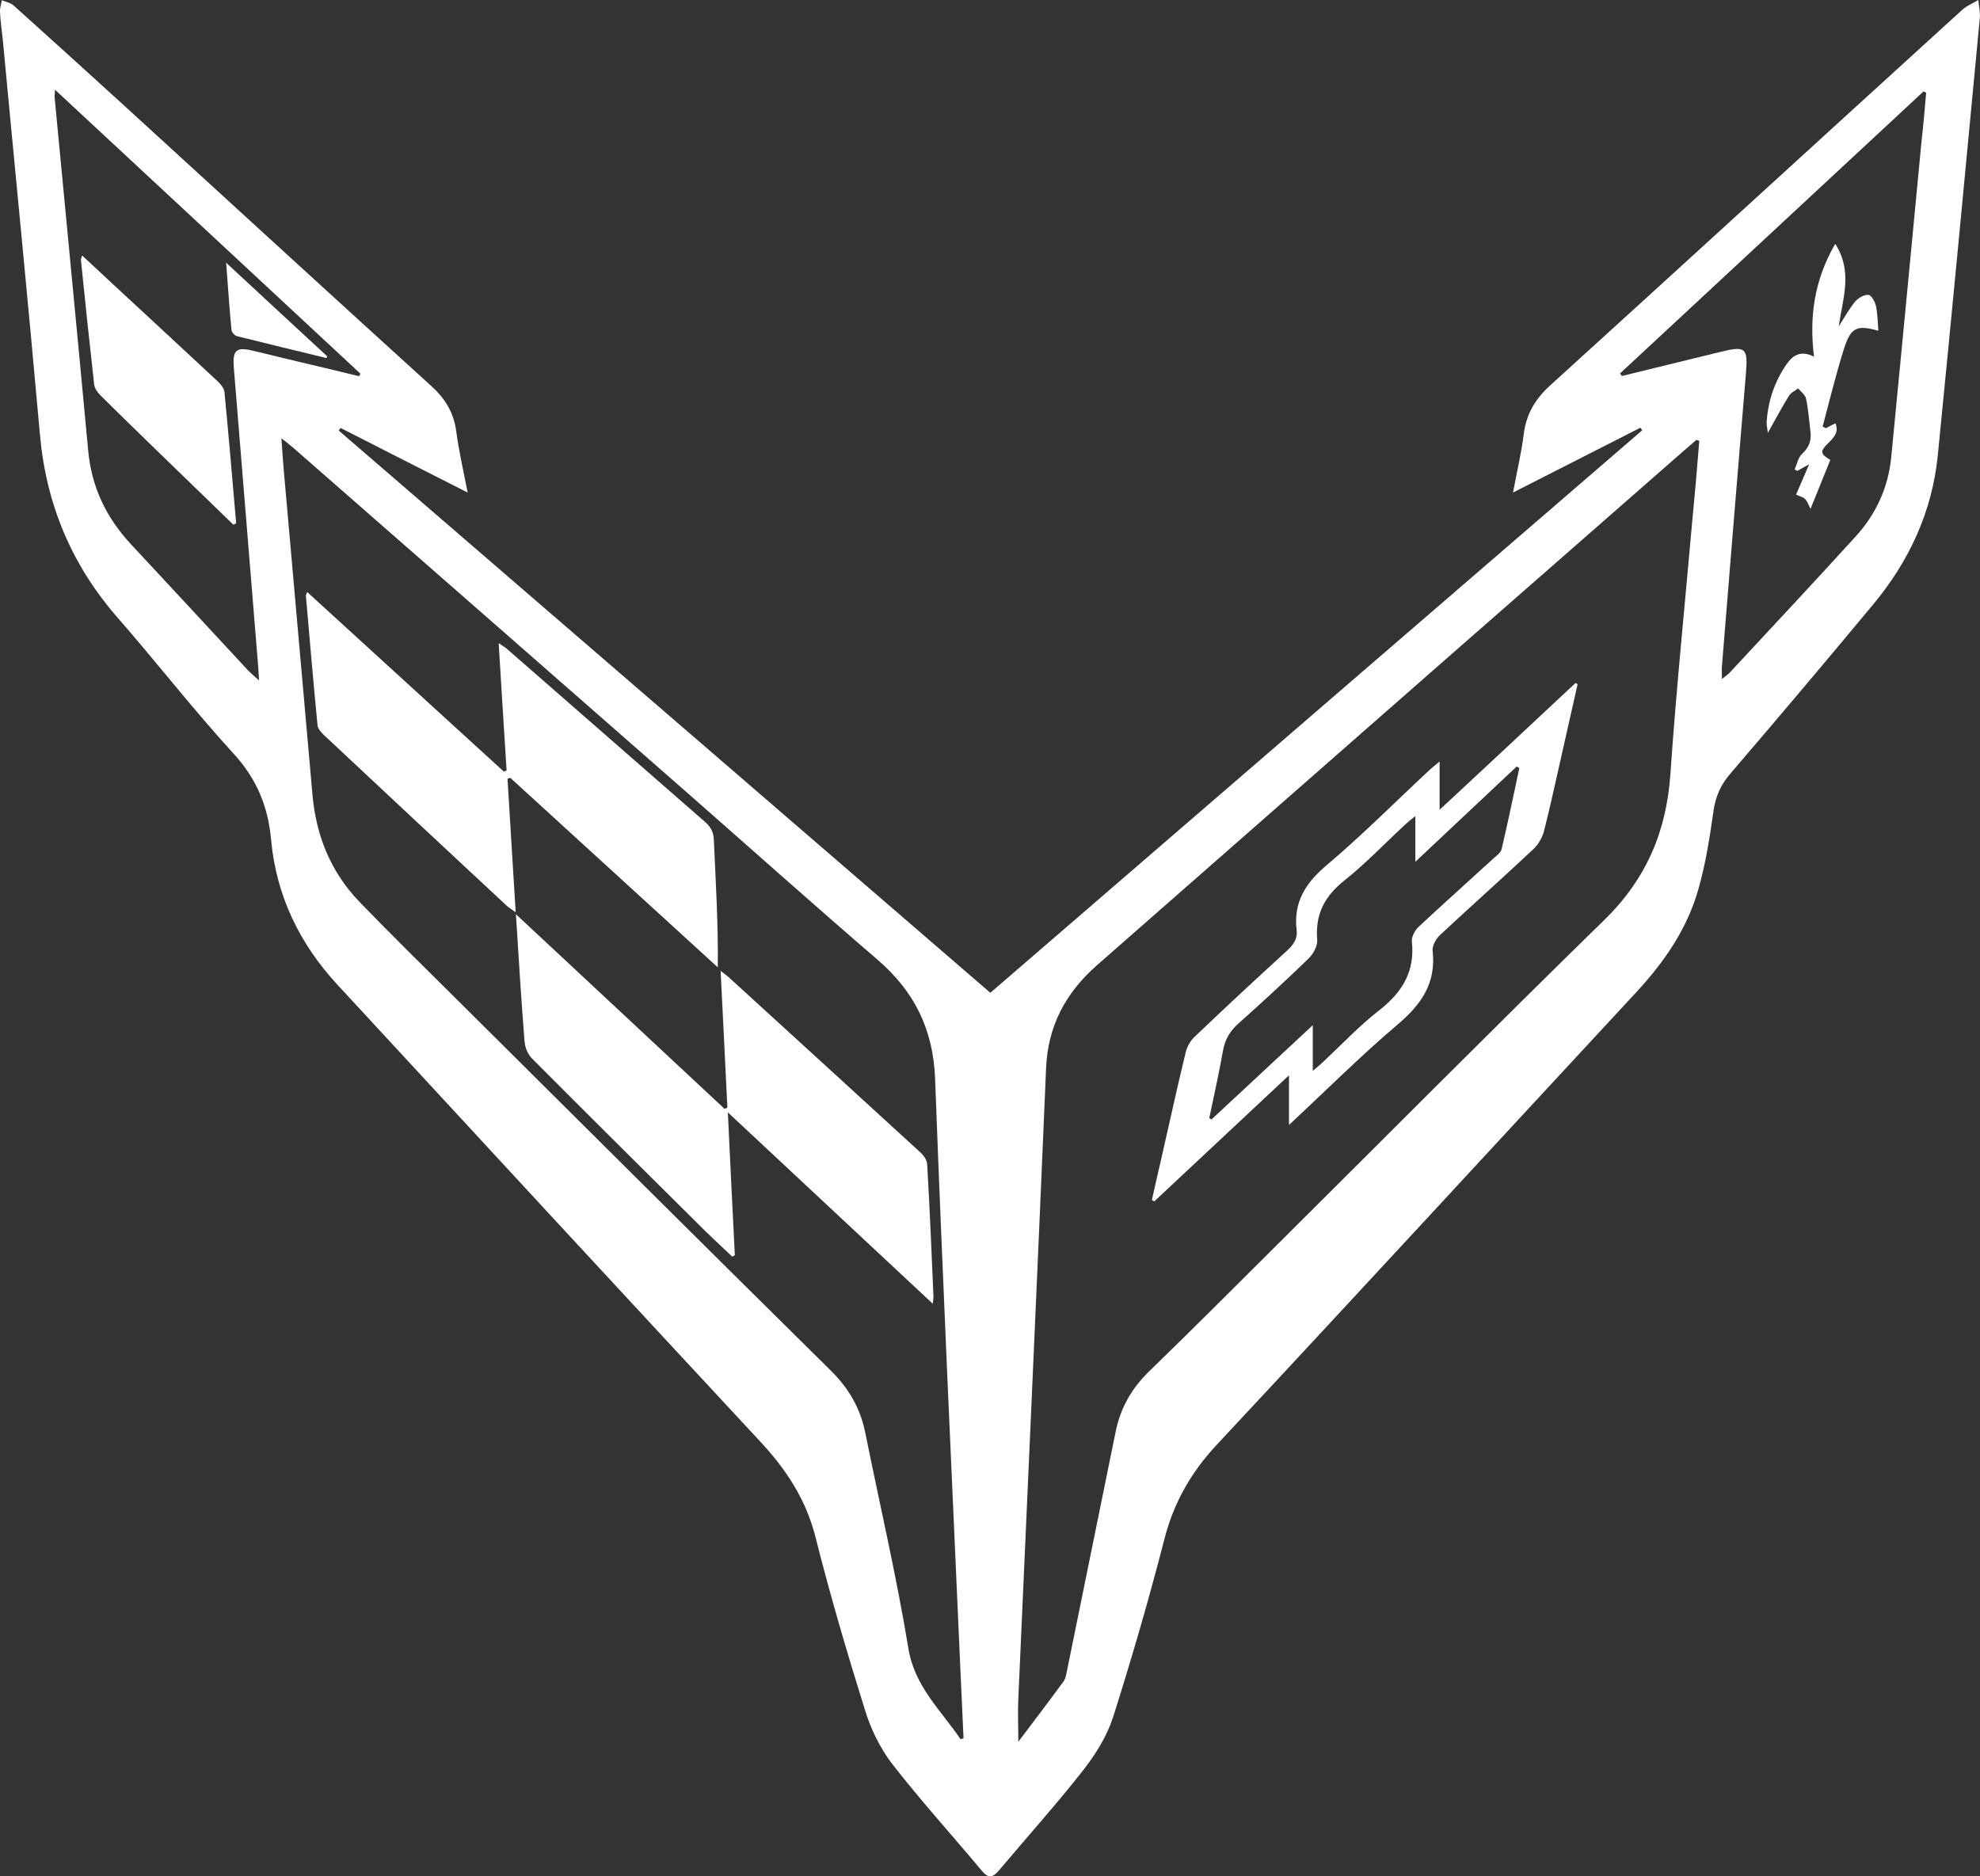 <?xml version="1.0" encoding="utf-8"?>
<!-- Generator: Adobe Illustrator 27.9.0, SVG Export Plug-In . SVG Version: 6.00 Build 0)  -->
<svg version="1.1" id="Layer_1" xmlns="http://www.w3.org/2000/svg" xmlns:xlink="http://www.w3.org/1999/xlink" x="0px" y="0px"
	 viewBox="0 0 849.3 804.9" style="enable-background:new 0 0 849.3 804.9;" xml:space="preserve">
<rect x="0" y="0" width="849.3" height="804.9" fill="#333333" stroke="none"/>
<style type="text/css">
	.st0{display:none;}
	.st1{display:inline;}
	.st2{fill:#FFFFFF;}
</style>
<g id="Background" class="st0">
	<rect x="1202.4" y="-63.9" class="st1" width="500" height="500"/>
</g>
<g id="Porsche" class="st0">
	<g class="st1">
		<g>
			<path class="st2" d="M1449.6,345.8c0.1-0.1,0.2-0.1,0.3-0.2c0-14.3,0-28.6,0-43c-21.3,0-42.6,0-63.9,0
				C1405.7,319.3,1426.5,334.2,1449.6,345.8z"/>
		</g>
		<g>
			<path class="st2" d="M1482.6,139.9c0.4-0.7,0.5-1.4,0-2.1c-0.7-1-1.8-0.4-2.7-0.5c0,1.2,0,2.2,0,3.4
				C1480.8,140.7,1481.9,141,1482.6,139.9z"/>
		</g>
		<g>
			<path class="st2" d="M1491.7,225.1c3.9-7.1,5.3-14.9,5.3-22.9c0-23.8,0-47.7,0-71.5c0-0.3,0-0.6,0-0.9c-29.5,0-58.8,0-88.3,0
				c0,0.3,0,0.6,0,0.9c0,23.7,0,47.3,0,71c0,4.4,0.4,8.8,1.5,13c3,11.7,9.5,20.8,20.1,26.6c11.5,6.3,23.7,7.5,36.3,3.8
				C1477.7,241.8,1486.2,235.2,1491.7,225.1z M1485.9,135.5c2.6,0,5.2,0,8,0c0,0.6,0,1.3,0,2.1c-0.9,0-1.8,0-2.7,0
				c0,3.6,0,7.1,0,10.7c-0.9,0-1.6,0-2.5,0c0-3.6,0-7.1,0-10.7c-1,0-1.8,0-2.7,0C1485.9,136.8,1485.9,136.2,1485.9,135.5z
				 M1477.5,135.6c1.8,0,3.7-0.1,5.6,0c1.2,0.1,2,1.2,2.1,2.5c0,1.3,0.1,2.6-1.3,3.4c1.8,2,0.8,4.4,1.5,6.7c-0.7,0-1.5,0.1-2.2,0
				c-0.2,0-0.5-0.4-0.5-0.7c-0.1-0.8-0.1-1.7-0.2-2.6c-0.1-2-0.5-2.3-2.7-2.1c0,1.8,0,3.5,0,5.3c-0.9,0-1.6,0-2.4,0
				C1477.5,144,1477.5,139.8,1477.5,135.6z M1469.7,135.5c1,0,2,0,3,0c1.1,4.2,2.2,8.4,3.3,12.7c-0.8,0-1.5,0-2.2,0
				c-0.2,0-0.3-0.2-0.5-0.4c-0.1-0.1-0.1-0.2-0.1-0.2c-0.6-2.3-0.7-2.3-3.1-2c-0.2,0-0.5,0.3-0.5,0.5c-0.2,0.7-0.4,1.4-0.6,2.2
				c-0.8,0-1.7,0-2.6,0C1467.5,143.9,1468.6,139.7,1469.7,135.5z M1457.3,138.6c0.4-2.9,2.5-4.2,5.2-3.6c1.8,0.4,2.9,2.2,2.6,4.1
				c-0.3,0-0.7,0-1.1,0s-0.7,0-1.1,0c-0.1-0.5-0.2-1-0.3-1.4c-0.2-0.6-0.6-0.9-1.3-0.9c-0.6,0-1.1,0.3-1.3,0.9
				c-0.1,0.3-0.3,0.7-0.3,1.1c0,1.9,0,3.8,0.1,5.7c0,0.3,0.1,0.6,0.2,0.8c0.3,0.7,0.8,1.2,1.6,1.1c0.8-0.1,1.2-0.7,1.3-1.5
				c0.1-0.5,0-1,0-1.6c-0.5,0-0.9-0.1-1.3-0.1c-0.1-0.1-0.1-0.1-0.1-0.2c-0.1-1.7-0.1-1.7,1.5-1.7c0.7,0,1.5,0,2.3,0
				c0,2.3,0,4.6,0,6.9c-0.6,0-1.1,0-1.7,0c-0.1-0.2-0.1-0.5-0.2-0.8c-0.9,0.8-1.8,1.1-2.9,0.9c-1.2-0.2-2.1-0.8-2.6-1.9
				c-0.2-0.5-0.5-0.9-0.5-1.4C1457.2,142.9,1457,140.7,1457.3,138.6z M1448.8,135.4c2.7,0,5.3,0,8.1,0c0,0.6,0.1,1.1,0,1.6
				c0,0.2-0.3,0.5-0.5,0.5c-0.7,0.1-1.5,0-2.3,0c0,3.6,0,7.1,0,10.6c-0.8,0-1.6,0-2.5,0c0-3.5,0-7,0-10.6c-1,0-1.9,0-2.8,0
				C1448.8,136.8,1448.8,136.2,1448.8,135.4z M1439.5,135.4c2.7,0,5.3,0,8,0c0,0.7,0,1.3,0,2c-0.9,0-1.8,0-2.8,0c0,3.6,0,7.1,0,10.7
				c-0.8,0-1.6,0-2.5,0c0-3.5,0-7.1,0-10.7c-1,0-1.9,0-2.8,0C1439.5,136.8,1439.5,136.1,1439.5,135.4z M1444.6,151.8
				c-0.3,0.9-0.5,1.7-0.8,2.4c-0.4,1-1.7,1.3-2.9,0.8C1441.1,154.2,1442.9,152.6,1444.6,151.8z M1430.4,135.5c0.8,0,1.5,0,2.4,0
				c0,3,0,6,0,8.9c0,1.1,0.6,1.7,1.5,1.6c0.9,0,1.5-0.6,1.5-1.6c0-2.2,0-4.3,0-6.5c0-0.8,0-1.6,0-2.5c0.8,0,1.5,0,2.4,0
				c0,1.1,0,2.1,0,3.1c0,2,0,4,0,6c-0.1,2.7-2.3,4.3-4.9,3.7c-1.6-0.4-2.8-1.7-2.9-3.4C1430.4,141.8,1430.4,138.6,1430.4,135.5z
				 M1421.4,135.4c2.6,0,5.3,0,7.9,0c0,0.7,0,1.3,0,2.1c-0.9,0-1.8,0-2.8,0c0,3.6,0,7.1,0,10.7c-0.8,0-1.6,0-2.4,0c0-3.5,0-7,0-10.6
				c-0.9,0-1.8,0-2.8,0C1421.4,136.8,1421.4,136.1,1421.4,135.4z M1412.7,144.2c0.8,0,1.5,0,2.2,0c0.1,0.3,0.1,0.6,0.1,0.8
				c0.2,0.7,0.6,1.2,1.4,1.3c0.8,0.1,1.3-0.2,1.7-0.9c0.3-0.7,0.2-1.4-0.3-2c-0.4-0.3-0.8-0.6-1.3-0.8c-0.4-0.2-0.9-0.4-1.4-0.6
				c-1.9-0.9-2.7-2.6-2.1-4.6c0.6-1.8,2.6-2.8,4.5-2.4c2.1,0.4,3.2,1.9,2.9,3.8c-0.6,0-1.2,0-1.9,0c0-0.2-0.1-0.4-0.1-0.6
				c-0.2-0.7-0.6-1.2-1.3-1.3c-0.8-0.1-1.3,0.2-1.7,0.9c-0.3,0.7-0.1,1.3,0.4,1.8c0.5,0.4,1.1,0.6,1.6,0.9c0.7,0.4,1.6,0.6,2.2,1.1
				c1.3,1.1,1.5,3.4,0.5,4.9c-0.9,1.5-3.2,2.2-5.1,1.6C1413.3,147.6,1412.5,146.2,1412.7,144.2z M1464,236c0.4-1.3,0.7-2.7,1.2-4
				c0.2-0.5,0.5-0.9,0.9-1.3c0.2-0.3,0.5-0.5,0.8-0.7c3.2-2.3,5.7-5.2,7.7-8.5c1-1.7,0.6-3.6-1.1-4.6c-0.2-0.1-0.5-0.3-0.7-0.3
				c-1.9-0.5-3.4-1.6-4.8-2.8c-1-0.8-1.5-0.7-1.7,0.6c-0.2,1-0.1,2,0,3c0.1,1.8,0.1,2-1.5,2.7c-1.6,0.7-3.2,1.4-4.7,2.1
				c-1.4,0.6-2.5,1.5-3.4,2.8c-0.7,1-1.7,1.5-3,1.5c-0.4,0-0.9,0-1.3,0.1c-1,0.2-1.4,0.8-1.2,1.8c0.2,0.9-0.2,1.6-1,2
				c-0.7,0.3-1.5,0.6-2.3,0.8c-0.8,0.2-1.3-0.1-1.1-1c0.3-1.6,0.8-3.2,2-4.3c0.7-0.6,1.4-1.3,2.2-1.9c0.8-0.5,1.6-0.9,2.4-1.1
				c2.4-0.5,4.5-1.7,6.3-3.4c2.2-2.1,2.4-5.3,0.4-7.5c-0.5-0.6-1-1.2-1.4-1.8c-0.9-1.2-1.6-2.5-0.4-4.2c-0.6,0-0.9-0.1-1.3-0.1
				c-4.2,0.1-8.2-0.3-12.2-1.8c-1.1-0.4-2-1.1-3-1.8c-1.1-0.7-1.3-0.7-2.3,0c-0.7,0.4-1.6,0.6-2.4,0.6c-3.1,0-6.2-0.7-9.2-1.6
				c-1.4-0.4-2.6,0.1-2.6,1.9c0,1.2-0.1,2.5-0.1,3.7c0,0.3,0.2,0.7,0.4,0.9c1.2,0.8,1.3,2.1,1.3,3.3c0,0.6-0.1,1.1,0,1.7
				c0.1,1,0.6,1.4,1.6,1.2c1.2-0.2,1.8,0.2,1.7,1.4c-0.1,1-0.5,2-0.8,2.9c-0.1,0.2-0.6,0.4-0.8,0.3c-1.4-0.5-2.5-1.4-3.1-2.9
				c-0.2-0.7-0.7-1.4-1.3-1.8c-1.1-0.8-1.5-1.9-1.6-3.1c0-0.6,0-1.3,0-1.9c0.3-2.5,0.1-4.9-0.7-7.3c-0.2-0.8-0.3-1.7-0.2-2.5
				c0.1-1,0.8-1.4,1.7-1.5c2.9-0.2,5.8-0.7,8.8-1.7c-0.7-0.6-1.3-1.2-1.9-1.7c-0.1-0.1-0.4-0.1-0.6-0.1c-1.3,0.4-1.9,0.3-2.6-1
				c-0.7-1.3-1.2-2.7-1.8-4.1c-0.5-1.3-1.3-2.2-2.8-2.5c-0.5-0.1-1.1,0-1.4,0.2c-0.7,0.5-1.5,1.1-2,1.8c-0.4,0.6-0.7,1.4-0.6,2.1
				c0.2,1.2-0.2,2.1-1.1,2.9c-0.2,0.2-0.4,0.4-0.6,0.6c-0.9,1-1.1,2-0.5,3.2c0.6,1.2,0.4,1.7-0.7,2.4c-0.6,0.4-1.4,0.7-2.1,1
				c-0.7,0.3-1.1,0.1-1.3-0.6c-0.2-1.2-0.4-2.5,0.5-3.6c0.8-1,1.2-2.2,1.2-3.5c0.1-1.2,0.4-2.3,1.1-3.3c1.8-2.5,3.6-5.1,5.5-7.6
				c1-1.3,1.7-1.4,3-0.3c0.8,0.6,1.4,1.3,2.2,1.9c0.9,0.6,1.8,1.1,2.7,1.5c1.1,0.5,1.7,0.1,2-1c0.3-1.2,0.4-2.5,0.7-3.8
				c0.2-0.9,0.5-1.8,1-2.5c1.4-1.8,3-3.4,4.4-5.2c0.9-1.1,1.6-2.3,2.2-3.5c0.5-1,0.2-1.4-1-1.5c-1.7-0.1-3,0.3-4,1.8
				c-0.4,0.6-0.9,1-1.7,1c-0.7,0-1-0.5-0.8-1.1c0-0.1,0.1-0.2,0.1-0.3c0.1-0.4,0.2-0.8,0.3-1.2c-0.4,0.1-0.8,0.1-1.2,0.1
				c-0.3,0.1-0.6,0.2-0.9,0.2c-0.6,0.1-1-0.1-1.1-0.7c-0.1-0.6,0-1.1,0.7-1.3c0.7-0.1,1-0.6,1.1-1.2c0-0.3,0.2-0.6,0.4-0.8
				c1.2-1.1,2.5-2.2,3.8-3.3c0.5-0.4,0.9-0.5,1.6-0.4c0.7,0.1,1.4,0.2,2.1,0.2c0.4,0,0.8-0.2,1.1-0.4c0-0.1,0-0.2,0-0.3
				c-0.7-0.5-1.4-0.9-2.1-1.4c-0.7-0.5-0.8-0.9-0.2-1.5c0.5-0.4,1.2-0.7,1.8-0.9c0.5-0.1,1.1,0,1.6,0c1.5,0.1,2.8-0.3,4.2-1.3
				c0,0.4,0,0.7-0.1,1c-0.5,1.1,0.1,1.8,0.9,2.4c3.1,2.3,5,5.4,5.6,9.1c0.4,2.6,0.4,5.3,0.6,7.9c0,0.2,0,0.4,0.2,0.6
				c0.1-0.5,0.3-1,0.3-1.4c0.6-3.3,0.7-6.6-0.2-9.8c-0.9-3.1-2.9-5.5-5.1-7.7c-0.3-0.4-0.7-0.6-0.5-1.2c0.3-0.8,0.5-1.8,1.5-2.2
				c0.6-0.2,1,0.2,0.9,0.8c-0.2,0.8,0.2,1.2,0.9,1.3c0.6,0.1,1.2,0.1,1.8,0c1.2-0.2,2.4-0.5,3.7-0.7c0.3,0,0.6,0.2,0.9,0.3
				c-0.2,0.2-0.5,0.5-0.7,0.6c-0.3,0.1-0.6,0.1-0.9,0.2c-0.5,0.2-1,0.6-0.8,1.3s0.7,0.6,1.2,0.5c1.2-0.2,2.5-0.5,3.8-0.7
				c0.7-0.1,1.5-0.1,2.2-0.1c0.2,0,0.4,0.2,0.6,0.3c-0.1,0.2-0.2,0.6-0.4,0.7c-0.8,0.2-1.5,0.4-2.3,0.6c-0.5,0.1-1.1,0.2-1.6,0.4
				c-0.3,0.1-0.4,0.6-0.5,0.8c0.3,0.1,0.5,0.4,0.8,0.4c1,0.1,1.1,0.2,0.6,1.1c-0.3,0.6-0.2,1.2,0.7,1.2c1,0.1,2,0,3-0.1
				c0.5-0.1,0.9-0.3,1.4-0.4c0.3,0,0.7,0.2,1,0.4c-0.2,0.4-0.3,0.9-0.6,1.1c-0.5,0.3-1.1,0.4-1.7,0.6c-0.5,0.2-1,0.4-1.5,0.6
				c-0.5,0.2-0.8,0.7-0.6,1.3c0.1,0.6,0.4,1,1.1,1.1c0.9,0.1,1.9,0.2,2.8,0.3c0.4,0,0.8,0.1,1.1,0.2c0.3,0.2,0.6,0.5,0.7,0.8
				c0,0.2-0.4,0.6-0.7,0.7c-0.7,0.2-1.4,0.3-2.2,0.4c-0.4,0.1-0.9,0.3-1.3,0.5c0,0.1,0,0.2,0,0.3c0.3,0.1,0.6,0.2,1,0.3
				c0.6,0.1,1.1,0.1,1.7,0.3c0.3,0.1,0.4,0.5,0.7,0.8c-0.3,0.2-0.6,0.4-0.9,0.5c-1.2,0.2-2.4,0.2-3.5,0.4c-0.2,0-0.3,0.1-0.5,0.2
				c-0.2,0.1-0.3,0.3-0.4,0.5c0.2,0.1,0.3,0.2,0.5,0.3c1.1,0.4,1.1,0.4,0.5,1.3c-0.3,0.6-0.2,1,0.4,1.1c0.6,0.1,1.2,0.1,1.8,0.1
				c0.3,0,0.6-0.1,0.8,0c0.3,0.2,0.5,0.5,0.8,0.8c-0.2,0.2-0.5,0.5-0.7,0.5c-1,0.1-1.9,0-2.9,0.1c-0.3,0-0.6,0.2-0.8,0.3
				c0.1,0.3,0.2,0.6,0.4,0.8c0.2,0.2,0.4,0.3,0.6,0.5c0.2,0.2,0.4,0.5,0.4,0.6c-0.1,0.2-0.4,0.6-0.7,0.6c-0.6,0.1-1.3,0-1.9-0.1
				c-1.1-0.1-1.5,0.1-1.7,1.2c-0.1,0.9-0.6,1.4-1.5,1.4c-0.6,0.1-1.2,0.2-1.5,0.9s0.1,1.3,0.6,1.8c0.2,0.2,0.5,0.4,0.7,0.6
				c4,2.1,7.9,4.2,12.7,3.7c3.3-0.4,6.4,0.5,9,2.6c1,0.7,2.1,0.9,3.2,0.8c1.6-0.2,2.2-1.6,1.4-2.9c-0.3-0.6-0.8-1-1.3-1.5
				c-0.3-0.3-0.7-0.6-1.1-0.8c-1.5-1-2.3-2.3-2.3-4.2c0.1-1.8-0.4-3.6-1.2-5.3c-0.2-0.5-0.2-1.2-0.2-1.8c0.1-0.8,0.7-1,1.3-0.5
				c0.5,0.4,0.9,0.4,1.3,0c0.6-0.6,1.1-1.1,1.5-1.8c2.2-3.7,2.2-3.7,6.6-4.1c0.8-0.1,1.6-0.2,2.4-0.4c0.1,0,0.2-0.1,0.4-0.2
				c-0.7-1.2-0.9-2.5-0.2-3.8c0.3-0.5,0.9-0.9,1.4-1.1c0.6-0.2,1,0.3,0.7,0.9c-0.1,0.3-0.4,0.5-0.4,0.7c-0.1,0.5-0.2,1.1-0.2,1.6
				c0.1,0.7,0.4,1.3,0.6,2c0.1,0.7-0.2,1.3-1,1.5c-1.2,0.3-2.5,0.6-3.7,1c-1.3,0.4-2.4,1.2-2.8,2.5c-0.1,0.3,0,0.8,0,1.1
				c0.4-0.1,0.9,0,1.2-0.2c0.8-0.5,1.4-1.2,2.2-1.7c0.5-0.3,1.2-0.5,1.8-0.6c0.3,0,0.6,0.3,0.9,0.5c-0.2,0.3-0.3,0.6-0.6,0.9
				c-0.5,0.5-1.2,0.9-1.7,1.4c-0.2,0.2-0.2,0.6-0.4,1c1.9-0.2,3-1.8,5-1.8c-0.4,0.8-0.8,1.4-1.1,2c-0.2,0.3-0.2,0.7-0.2,1.1
				c0.3,0,0.7,0,1.1,0c0.4,0,0.7,0.1,1.1,0.1c-0.1,0.4-0.2,0.8-0.3,1.2c-0.1,0.2-0.2,0.4-0.4,0.5c-1.1,0.9-2,1.9-2.3,3.3
				c-0.1,0.3-0.5,0.6-0.8,0.8c-0.4,0.4-0.8,0.7-1.2,1.1c-0.1,0.2-0.1,0.5-0.1,0.8c0.3,0,0.6,0.1,0.8,0c0.5-0.3,1-0.6,1.6-0.9
				c0.5-0.3,1-0.5,1.6-0.6c0.5-0.2,0.8,0.1,0.7,0.6c-0.2,0.9-0.5,1.7-0.8,2.6c0.5,0.2,1.1,0.3,1.6,0.5c-0.1,0.9-0.1,1.7-0.2,2.6
				c0,0.3-0.4,0.6-0.6,0.7c-0.6,0.3-1.2,0.4-1.7,0.7c-0.3,0.1-0.5,0.5-0.6,0.8c0,0.2,0.4,0.5,0.7,0.6c0.5,0.2,1.2,0.4,1.2,1.1
				c0,0.6-0.3,1.3-0.7,1.6c-1.1,1-2.5,1.1-3.9,0.9c-1.8-0.3-3.5-0.7-5.1-1.7c-0.3-0.2-0.8-0.2-1.1-0.1c-0.2,0.2-0.2,0.7-0.2,1
				c0,0.1,0.1,0.2,0.1,0.3c1.3,2.8,0.7,5.3-0.9,7.8c-0.8,1.4-1.7,2.7-2.4,4.1c-0.8,1.4-0.7,2.9,0,4.3c0.7,1.3,1.5,2.7,2.4,3.9
				c0.9,1.3,0.9,1.8-0.3,2.9c-1.2,1.1-2.5,2.3-3.7,3.5c-1.1,1.2-1.7,2.6-2.1,4.2c-0.1,0.5-0.5,1-0.9,1.3c-0.7,0.5-1.6,0.8-2.4,1.1
				c-0.4,0.2-0.9,0.3-1.4,0.4c-1.5,0.6-1.6,0.6-1.1,2.2c0.3,1.1,0.1,1.7-0.9,2.1c-0.9,0.5-2,0.7-3,1
				C1464.1,236.9,1463.8,236.6,1464,236z"/>
		</g>
		<g>
			<path class="st2" d="M1471.2,138.4c-0.1,0-0.1,0-0.1,0c-0.3,1.6-0.7,3.1-1,4.8c0.8,0,1.4,0,2.2,0
				C1471.9,141.5,1471.6,139.9,1471.2,138.4z"/>
		</g>
		<g>
			<path class="st2" d="M1390.6,36.7c-2.1,0.2-4.2,0.4-6.3,0.7c-3.1,0.5-6.2,1-9.3,1.6c-1.4,0.2-1.9,0.8-1.8,2.2
				c0.1,2.3,0.4,4.6,0.6,6.9c0.1,1.1,0.7,1.5,1.8,1.4c5.2-0.7,10.4-1.4,15.6-2.2c1.1-0.2,1.5-0.6,1.6-1.8c0.1-1.1,0.1-2.1,0.2-3
				c-0.1-1.5-0.2-2.9-0.4-4.2C1392.4,36.8,1392,36.5,1390.6,36.7z"/>
		</g>
		<g>
			<path class="st2" d="M1502.7,195.3c20.8,0,41.5,0,62.3,0c0.9-11.5,1.8-22.9,2.8-34.4c-21.7,0-43.3,0-65,0
				C1502.7,172.4,1502.7,183.8,1502.7,195.3z"/>
		</g>
		<g>
			<path class="st2" d="M1502.6,202c-0.3,3.3-0.4,6.6-0.9,9.9c-2,12-7.5,22.1-16.8,30c-1.5,1.3-2.2,2.6-2.3,4.5
				c0,0.2-0.1,0.5-0.1,0.8c-0.2,1.7-0.4,3.4-0.5,5.3c1.4-0.5,2.6-1.1,3.9-1.4c1.2-0.3,1.9-1,2.4-2.2c1.6-3.8,3.8-7.2,6.8-10
				c2.9-2.7,6.1-4.9,10-5.8c1.2-0.3,2.5-0.3,3.8,0.2c-0.4,0.2-0.6,0.3-0.8,0.5c-4.3,2.7-7.8,6.1-10.3,10.5c-0.6,1-0.9,2.1-1.3,3.3
				c2.8-0.5,5.4-1,8-1.3c1.2-0.1,1.8-0.7,2.3-1.6c2.2-3.6,5.2-6.5,9.3-8.1c1.5-0.6,3-0.9,4.8-0.6c-3.5,2.5-6.2,5.5-7.7,9.4
				c0.2,0.1,0.3,0.2,0.3,0.2c1.8,0.1,3.6,0.2,5.5,0.3c0.2,0,0.5-0.2,0.8-0.3c1.3-0.6,2.5-1.4,3.8-1.9c3.1-1.3,6.3-1.6,9.5-0.5
				c0.5,0.1,0.9,0.4,1.3,0.6c-3.1,0.3-5.9,1-8.2,3.3c4.7,2.4,6.7,3.9,9.1,6.6c2.6,3,3.5,6.4,3.2,10.3c-0.1,0.5-0.3,1-0.5,1.8
				c-2.8-7.2-8.1-10.7-15-12.4c-4.7-1.1-9.5-1.4-14.2-0.5c-5.6,1-11.1,2.3-16.6,3.7c-5.6,1.5-11,3.7-16,6.9
				c-0.5,0.3-0.7,0.6-0.7,1.2c-0.1,2.5-1.6,3.6-4,3.2c-0.6-0.1-1.3-0.1-1.8,0.1c-1.2,0.4-2.4,0.3-3.5-0.2c-1.6-0.7-2.5-2.6-1.8-4.2
				c0.6-1.4,0.9-2.8,1.1-4.3c0.2-2.2,2.6-3.5,4.6-2.6c1.2,0.5,2.1,0.5,3.2-0.1c0.4-0.2,0.8-0.4,1.1-0.6c0.2-0.1,0.4-0.3,0.5-0.5
				c0.5-2.5,1-5.1,1.5-7.8c-0.5,0.2-0.8,0.3-1,0.5c-5.8,2.6-11.8,4.2-18.1,4.6c-0.8,0-1,0.3-1,1.1c0,30.6,0.1,61.2,0.1,91.8
				c0,0.3,0,0.6,0,1.1c0.4-0.2,0.7-0.3,1-0.5c3.2-1.7,6.4-3.4,9.6-5.2c15.9-9.2,31-19.6,45.4-31.1c10.5-8.3,20-17.5,28.5-28
				c8-9.9,14.3-20.7,18.1-32.8c2.8-8.8,3.8-17.9,4.3-27.1c0.4-6,0.9-12.1,1.3-18.1c0.1-0.8,0.1-1.6,0.1-2.5c-20.7,0-41.2,0-61.8,0
				C1502.6,201.4,1502.6,201.7,1502.6,202z M1504,310.3c-3.1-2-6.4-3.6-10.1-4.2c-2.9-0.5-5.9,0.1-8.7,0.8c-5,1.3-9.8,3.4-14.3,5.9
				c-0.5,0.3-0.6,0.6-0.6,1.1c-0.2,1.5-1.1,2.6-2.5,2.7c-0.5,0-0.9-0.2-1.4-0.4c-0.5-0.1-0.9-0.3-1.4-0.3c-0.7-0.1-1.5,0.1-1.8-0.7
				c-0.4-1-0.7-2,0.1-2.9c0.6-0.6,0.9-1.3,1.1-2.1c0.4-1.3,1.6-1.9,2.9-1.5c1,0.3,1.3,0.1,1.4-1c0.4-3.3,1.2-6.5,3.5-9
				c1.3-1.4,2.7-2.5,4.6-2.8c0.2,0,0.4,0,0.7,0c-2.6,3.2-4.6,6.5-4.3,10.8c1.3-0.6,2.4-1,2.9-2.5c1.1-2.9,3-5.3,5.5-7.2
				c1.5-1.1,3.2-1.9,5.3-1.7c-0.2,0.2-0.4,0.3-0.6,0.5c-2.1,1.5-3.9,3.4-4.8,5.9c-0.2,0.6-0.2,1.3-0.4,2.2c1.3-0.3,2.3-0.6,3.3-0.9
				c0.2-0.1,0.4-0.4,0.6-0.6c1.4-1.6,2.6-3.3,4.1-4.8c1.5-1.5,3.5-2,5.6-1.5c-1,0.8-2.1,1.5-3,2.4c-0.9,0.9-1.8,1.9-2,3.4
				c1.7-0.2,3.2,0.4,4.7-0.8c1.2-1,2.7-1.5,4.2-1.6c0.4,0,0.8,0,1.2,0.1c-1.2,1-2.6,1.6-3.4,3.1c2.7,1.6,5.5,3,7.3,5.7
				c0.4,0.7,0.7,1.4,0.9,2.2C1504.3,310.5,1504.1,310.4,1504,310.3z M1523.1,288.4c-0.2,0-0.3,0-0.3,0c-4-4.3-9.1-6.2-14.8-7.1
				c-10.4-1.7-20.2,0.7-29.6,5.1c-1.7,0.8-3.2,1.8-4.9,2.6c-0.5,0.2-0.8,0.5-0.6,1.1c0.1,0.3,0,0.7-0.1,1c-0.4,2-1.9,2.9-3.9,2
				c-0.9-0.4-1.6-0.5-2.5-0.2c-1.1,0.3-2.1,0.2-2.8-0.9c-0.7-1.1-0.7-2.5,0-3.5c0.6-0.8,1.1-1.5,1.3-2.7c0.3-1.7,2.5-2.7,4-1.8
				c0.8,0.5,1.6,0.6,2.3,0c0.3-0.3,0.7-0.6,0.8-1c1.2-3.6,2.4-7.1,4.5-10.3c2.2-3.2,4.9-5.6,8.9-6.2c0.2,0,0.4,0,0.6-0.1
				c0.1,0,0.2,0,0.3,0c-4.3,3.8-7.1,8.2-8,14.1c1.9-0.9,3.7-1.6,5.5-2.4c0.2-0.1,0.4-0.4,0.6-0.7c1.3-2,2.4-4.1,3.8-6
				c3-4,7.1-6.2,12.1-6.3c0.8,0,1.6,0.1,2.4,0.2c-5.3,2.3-9.5,5.6-12.3,11c1.2-0.2,2.2-0.4,3.1-0.5c0.6-0.1,1.2-0.3,1.8-0.3
				c1.7,0.1,2.8-0.7,3.8-2c1.1-1.3,2.3-2.5,3.6-3.6c2.2-1.9,4.8-2.9,7.7-2.6c0.3,0,0.7,0.1,1.1,0.2c-3.4,1.9-6.4,3.9-8.3,7.5
				c1.7,0.2,3.2,0.4,4.8,0.4c0.4,0,0.9-0.4,1.3-0.6c2-1.2,4.1-2.1,6.4-2.4c1.7-0.1,3.2,0.1,4.5,1.3c-1.3,0.3-2.5,0.4-3.7,0.8
				c-1.2,0.4-2.3,1-3.1,2.2c1,0.6,2.1,1.1,3.1,1.8c1.8,1.1,3.5,2.4,4.8,4.1c1,1.3,1.6,2.8,1.7,4.4
				C1523.1,287.5,1523.1,288,1523.1,288.4z"/>
		</g>
		<g>
			<path class="st2" d="M1456.3,124.3c0.5,0,0.8,0,1.2,0c12.2,0,24.4,0,36.6,0c25,0,50,0,75-0.1c0.1,0,0.3,0,0.4,0
				c0.5,0.1,0.7-0.1,0.8-0.7c0.2-2.9,0.4-5.9,0.7-8.9c0.6-7.4,1.1-14.8,1.7-22.1c0.1-0.9,0.1-1.7,0.2-2.6c-38.9,0-77.7,0-116.5,0
				C1456.3,101.4,1456.3,112.8,1456.3,124.3z"/>
		</g>
		<g>
			<path class="st2" d="M1355.6,41.8c-2.2,0.5-4.4,1.1-6.6,1.6c-3.1,0.8-6.3,1.5-9.5,2.3c0.1,1.2,0.3,2.3,0.4,3.5
				c3.7-0.9,7.2-1.8,10.8-2.7c1.9-0.5,3.8-0.9,5.7-1.4c1.1-0.3,1.6-1.3,1.3-2.4C1357.4,41.8,1356.8,41.5,1355.6,41.8z"/>
		</g>
		<g>
			<path class="st2" d="M1425.3,32.8c-4.4,0.3-8.9,0.7-13.3,1c-1,0.1-2,0.2-3.1,0.3c0.1,1.1,0.1,2.1,0.2,3.1c0.2,0,0.3,0,0.4,0
				c5.4-0.3,10.8-0.7,16.2-1c1-0.1,1.7-0.9,1.6-1.9C1427.1,33.2,1426.5,32.7,1425.3,32.8z"/>
		</g>
		<g>
			<path class="st2" d="M1484.3,22.6c-9.2-0.6-18.4-1-27.6-1.2c-16.8-0.3-33.7,0.3-50.4,1.9c-8.1,0.8-16.3,1.7-24.4,2.8
				c-7.8,1.1-15.6,2.3-23.3,3.9c-9.8,2-19.4,4.3-29.1,6.5c-0.6,0.1-0.8,0.4-0.7,1c0.2,2.3,0.4,4.7,0.6,7c0.6,6.6,1.1,13.2,1.7,19.8
				c0.2,2,0.3,4,0.5,6.1c0.3-0.1,0.6-0.1,0.8-0.2c15.5-3.8,31.1-6.9,46.9-9.2c11-1.6,22.1-2.9,33.3-3.7c9.6-0.6,19.2-1.1,28.8-1.3
				c12.7-0.3,25.4,0,38.1,0.9c6.9,0.5,13.9,1,20.8,1.8c9.7,1.2,19.3,2.6,29,4.2c11.9,1.9,23.5,4.7,35.1,7.9c3.1,0.9,6.3,1.8,9.5,2.7
				c0-0.2,0.1-0.3,0.1-0.4c0.4-4.1,0.7-8.2,1.1-12.3c0.6-7,1.3-14,1.9-21c0-0.4-0.1-0.6-0.5-0.7c-0.9-0.2-1.8-0.5-2.7-0.8
				c-19-5.6-38.3-9.7-58-12.5C1505.2,24.4,1494.7,23.2,1484.3,22.6z M1362.6,46.4c-0.8,1.9-2.2,3-4.1,3.4
				c-5.6,1.4-11.2,2.8-16.8,4.2c-0.9,0.2-1,0.6-0.9,1.4c0.3,2.6,0.5,5.2,0.8,7.9c-1.9,0.5-3.8,1-5.8,1.5c-0.2-2.7-0.5-5.3-0.7-7.9
				c-0.4-5-0.8-9.9-1.3-14.9c-0.1-0.7,0.1-0.9,0.8-1.1c7.3-1.7,14.6-3.4,21.9-5.2c2.7-0.6,4.8,0.4,6,2.9
				C1363.6,41.3,1363.6,43.8,1362.6,46.4z M1398.8,49.1c-0.2,1.9-1.6,3.4-3.8,3.8c-4,0.8-7.9,1.4-11.9,2c-3.3,0.5-6.6,0.8-9.9,1.1
				c-2.4,0.2-4.3-1.2-4.7-3.6c-0.6-3.7-1-7.4-1.4-11.1c0.1,0,0.2,0,0.4,0c0-1.4-0.1-2.7,0-4.1c0.1-1.9,1.6-3.7,3.5-4.1
				c7.2-1.6,14.4-2.7,21.7-3.4c1-0.1,2.2,0.1,3.2,0.5c1.2,0.4,1.9,1.4,2.2,2.6C1399,38.2,1399.2,43.6,1398.8,49.1z M1435.2,50.1
				c-1.9,0-3.7,0-5.8,0c0-1.1,0-2.2,0-3.4c0-1,0-1.9,0-2.9c-0.1-1.4-1-2.3-2.4-2.2c-4.7,0.3-9.4,0.7-14.1,1
				c-1.1,0.1-2.2,0.2-3.4,0.2c0.1,2.9,0.2,5.8,0.3,8.7c-1.9,0.2-3.8,0.4-5.7,0.6c-0.4-7.7-0.8-15.3-1.2-23c0.9-0.1,1.8-0.2,2.7-0.2
				c7.3-0.5,14.5-1.1,21.8-1.6c1.2-0.1,2.4-0.2,3.5,0c2.2,0.4,3.7,2.1,3.8,4.3c0.1,1.2,0.1,2.3,0,3.5c-0.1,1.3-0.5,2.6-1.6,3.5
				c1.4,1.1,1.9,2.7,2,4.4c0.1,2,0.1,4,0.1,6.1C1435.2,49.3,1435.2,49.6,1435.2,50.1z M1471,46.1c-0.3,2.2-1.6,3.3-3.8,3.7
				c-0.6,0.1-1.2,0.2-1.9,0.2c-8.4,0-16.8,0-25.3,0c-0.2,0-0.4,0-0.7,0c0-1.9,0-3.8,0-5.9c0.3,0,0.7,0,1,0c7.2,0,14.3,0,21.4,0
				c0.3,0,0.6,0,0.9,0c0.8-0.1,1.2-0.6,1.2-1.3c0-0.7-0.4-1.2-1.1-1.3c-0.3-0.1-0.6-0.1-0.9-0.1c-5.5,0-10.9,0-16.4,0
				c-0.6,0-1.2,0-1.9-0.1c-2.5-0.2-4.2-1.8-4.7-4.2c-0.4-1.9-0.3-3.9,0.1-5.8c0.4-2.1,2.1-3.6,4.2-3.9c0.6-0.1,1.2-0.1,1.8-0.1
				c8.3,0,16.7,0,25,0.1c0.3,0,0.5,0,0.9,0c0,1.9,0,3.7,0,5.7c-0.3,0-0.7,0-1,0c-7.8,0-15.7,0-23.5,0c-1.1,0-1.6,0.5-1.5,1.6
				c0.1,0.8,0.5,1.1,1.4,1.1c4,0,7.9,0,11.9,0c2.3,0,4.7,0,7,0c3.6,0,5.6,1.6,5.9,5.2C1471.3,42.6,1471.2,44.4,1471,46.1z
				 M1505.8,36.3c-2.2-0.2-4.4-0.5-6.5-0.7c-4.8-0.5-9.6-1-14.4-1.4c-0.5-0.1-1,0-1.5,0.1c-0.8,0.2-1.3,0.7-1.4,1.6
				c-0.1,2.3-0.2,4.7-0.3,7c0,1.1,0.7,1.9,1.9,2c7.1,0.7,14.3,1.4,21.4,2.1c0.1,0,0.3,0,0.5,0.1c-0.1,2-0.2,3.9-0.4,6
				c-1.7-0.1-3.3-0.2-5-0.3c-6.5-0.6-12.9-1.2-19.4-1.9c-1.1-0.1-2.2-0.5-3.1-1c-1.2-0.7-1.8-1.9-1.8-3.3c-0.2-5,0-9.9,0.8-14.8
				c0.4-2.2,2.3-3.8,4.8-3.7c2.6,0,5.2,0.1,7.8,0.4c5.4,0.5,10.9,1.2,16.3,1.8c0.2,0,0.4,0.1,0.6,0.2
				C1506.1,32.3,1506,34.3,1505.8,36.3z M1546.7,36.9c8.2,2,16.4,4,24.6,6c-0.2,1.8-0.4,3.6-0.5,5.5c-6.1-1.5-12.2-2.9-18.3-4.4
				c-0.1,1.3-0.2,2.6-0.4,4c6.1,1.5,12.1,3,18.2,4.4c-0.1,1.6-0.3,3.1-0.4,4.7c-6-1.4-12-2.9-18.1-4.3c-0.1,1.2-0.3,2.3-0.3,3.4
				c0,0.2,0.5,0.5,0.8,0.6c4.8,1.2,9.6,2.4,14.5,3.7c0.9,0.2,1.9,0.5,2.9,0.7c-0.2,1.7-0.3,3.4-0.5,5.3c-8.2-1.9-16.3-3.9-24.5-5.8
				C1545.3,52.7,1546,44.9,1546.7,36.9z M1535.6,43.7c0.2-3,0.4-5.9,0.6-8.9c2.1,0.4,4.2,0.8,6.3,1.2c-0.6,7.8-1.3,15.5-1.9,23.4
				c-2.1-0.4-4.1-0.8-6.2-1.1c0.2-3,0.4-5.9,0.7-8.9c-6.2-1-12.4-2.1-18.7-3.1c-0.2,3-0.5,5.8-0.7,8.8c-2-0.3-4-0.6-6.1-0.9
				c0.5-7.8,0.9-15.5,1.4-23.3c2.1,0.3,4.1,0.6,6.2,0.9c-0.2,3-0.4,5.9-0.6,9C1523,41.6,1529.2,42.6,1535.6,43.7z"/>
		</g>
		<g>
			<path class="st2" d="M1491.2,11.5c-10.7-0.8-21.4-1.3-32.1-1.5c-17.9-0.4-35.8,0.3-53.7,1.9c-8.1,0.8-16.2,1.6-24.3,2.7
				c-7.9,1-15.8,2.3-23.7,3.7c-13.8,2.4-27.4,5.4-41,8.9c-0.6,0.2-0.8,0.4-0.8,1c0.2,2.5,0.4,5,0.5,7.5c0.4,6,0.8,12,1.3,18
				c0.4,6.1,0.9,12.3,1.3,18.4c0.4,6,0.8,12,1.3,18c0.5,6.9,1,13.8,1.5,20.7c0.4,6,0.8,12,1.3,18.1c0.5,7,1,14,1.5,21
				c0.4,6,0.8,11.9,1.3,17.9c0.4,6.2,0.9,12.3,1.3,18.5c0.4,6,0.8,11.9,1.3,17.9c0.5,7,1,13.9,1.5,20.9c0.3,3.7,0.5,7.5,1,11.1
				c1.1,8.5,3.8,16.5,7.3,24.3c8.9,19.8,22,36.6,38.5,50.6c15,12.7,30.9,24.1,47.6,34.4c9.4,5.8,19,11.1,29.3,15.1
				c0.4,0.1,0.9,0.1,1.2,0c3.3-1.7,6.5-3.4,9.7-5.1c20.1-11,39-23.7,57-37.9c10.7-8.4,20.4-17.8,28.7-28.5c8.2-10.6,15-22,19.7-34.6
				c2.5-6.6,4.3-13.3,4.9-20.3c0.4-3.9,0.6-7.9,0.9-11.8c0.4-6.2,0.9-12.3,1.3-18.5c0.4-6,0.8-12.1,1.3-18.1c0.5-7,1-14,1.5-21
				c0.4-6.1,0.8-12.1,1.3-18.1c0.4-6.2,0.9-12.3,1.3-18.5c0.4-6.1,0.8-12.1,1.3-18.1c0.4-6.1,0.9-12.3,1.3-18.4
				c0.4-6.1,0.8-12.2,1.3-18.2c0.4-6.2,0.9-12.4,1.3-18.7c0.4-5.3,0.8-10.6,1.1-15.9c0.2-2.7,0.4-5.4,0.6-8.2
				c-0.3-0.1-0.5-0.2-0.8-0.3c-13.6-4.3-27.4-7.8-41.4-10.7C1528.3,15.5,1509.8,12.8,1491.2,11.5z M1583,35.3
				c-0.2,2.7-0.4,5.3-0.6,7.9c-0.4,5.1-0.8,10.2-1.1,15.3c-0.5,6.8-1,13.6-1.5,20.4c-0.4,5.8-0.8,11.6-1.3,17.4
				c-0.5,6.8-1,13.5-1.5,20.3c-0.4,5.8-0.8,11.6-1.3,17.5c-0.5,6.7-1,13.5-1.5,20.2c-0.4,5.8-0.8,11.6-1.3,17.5
				c-0.5,6.7-1,13.5-1.5,20.2c-0.4,5.8-0.8,11.6-1.3,17.5c-0.6,8-1,16-2,23.9c-1.2,10.9-4.7,21.1-9.6,30.9
				c-6.2,12.2-14.5,22.8-23.8,32.6c-6.9,7.3-14.7,13.5-22.6,19.6c-15.6,12.1-32,23.2-49.5,32.5c-2.7,1.4-5.4,2.8-8.2,4.1
				c-0.4,0.2-1,0.2-1.4,0.1c-7-2.3-13.6-5.5-20-9.2c-13.2-7.5-25.5-16.2-37.5-25.5c-8.3-6.4-16.5-13-24-20.3
				c-10.2-9.9-19-20.9-25.4-33.7c-4.9-9.7-8.2-19.8-9.5-30.6c-0.6-5.3-1-10.7-1.4-16.1c-0.5-6.7-1-13.5-1.5-20.2
				c-0.4-5.8-0.8-11.6-1.3-17.5c-0.5-6.8-1-13.5-1.5-20.3c-0.4-5.8-0.8-11.6-1.3-17.5c-0.5-6.8-1-13.5-1.5-20.3
				c-0.4-5.8-0.8-11.6-1.3-17.4c-0.5-6.8-1-13.6-1.5-20.4c-0.4-5.8-0.8-11.6-1.2-17.4c-0.5-6.8-1-13.6-1.5-20.4
				c-0.3-4.2-0.6-8.5-0.9-12.7c0-0.3,0-0.7,0-1.1c3-0.8,6-1.5,9-2.3c12-2.9,24.1-5.5,36.3-7.4c9.1-1.4,18.3-2.7,27.5-3.8
				c10.6-1.4,21.4-2.1,32.1-2.7c12.6-0.6,25.2-0.8,37.7-0.4c6.8,0.2,13.6,0.5,20.4,0.9c7.2,0.5,14.3,1.2,21.5,2
				c11.5,1.2,22.9,3.1,34.3,5.3c13.9,2.8,27.7,6.2,41.2,10.5C1582.5,35.1,1582.7,35.2,1583,35.3z"/>
		</g>
		<g>
			<path class="st2" d="M1449.6,265.8c0-4.5,0-8.8,0-13.1c-1.7-0.1-3.2-0.2-4.7-0.4c-7.2-1-13.8-3.6-19.9-7.4
				c-5.4-3.4-10.1-7.5-13.4-13c-0.3-0.5-0.7-0.5-1.1-0.5c-22,0-44,0-66,0c-0.3,0-0.6,0-0.9,0c0,0.2,0,0.3,0,0.4
				c0.1,1.5,0.2,3,0.4,4.4c1.4,10.4,4.9,20.1,10.5,29c0.3,0.5,0.6,0.7,1.2,0.7c31.1,0,62.1,0,93.2,0
				C1449.1,265.8,1449.4,265.8,1449.6,265.8z"/>
		</g>
		<g>
			<path class="st2" d="M1403.5,166.9c0-2.3,0-4.5,0-6.9c-1.6,1.6-3.1,3.1-4.1,5C1400.8,165.6,1402.1,166.3,1403.5,166.9z"/>
		</g>
		<g>
			<path class="st2" d="M1403.6,194.8c0-7,0-13.9,0-20.9c0-1.8,0-1.8-1.7-2.3c0,0-0.1,0-0.1,0c-5.1-1.4-10.3-1.6-15.6-0.7
				c-4.5,0.7-8.5,2.7-12.2,5c-3.2,2-6,4.5-9,6.8c-0.8,0.6-1.2,1.4-1.2,2.4c0,0.3,0,0.7-0.1,1c-0.2,1.9-2.5,3.7-4.4,3
				c-1-0.4-2.2-0.3-3.3-0.2c-1.1,0.1-1.9-0.2-2.6-1c-0.9-1.1-1-2.3-0.6-3.6c0.3-1,0.6-2,0.7-3c0.2-2.2,2.3-4.1,4.9-3
				c0.3,0.1,0.9,0,1.2-0.1c1-0.4,1.1-1.3,1-2.3c-0.3-5.2,1.2-10,3.8-14.5c1.3-2.2,3.1-4,5.4-5c0.6-0.3,1.4-0.4,2.3-0.6
				c-3.5,5.5-5.4,11.3-5.8,17.6c1.8-1.1,3.5-2.1,5.1-3.1c0.2-0.1,0.4-0.5,0.4-0.9c0.7-2.9,1.6-5.8,3-8.4c1.6-2.9,3.9-5,7.1-6.1
				c0.6-0.2,1.2-0.2,1.9-0.4c-3.8,5.2-6.2,10.5-5.7,12.4c1.2-0.3,2.4-0.7,3.7-1c0.5-0.1,0.7-0.3,0.9-0.8c0.5-1.1,1-2.3,1.6-3.4
				c1.5-2.9,3.7-5.1,6.7-6.6c0.8-0.4,1.7-0.6,2.8-0.9c-1.1,1.8-2.2,3.4-3.1,5c-0.9,1.6-1.7,3.4-1.8,5.4c1-0.1,1.9-0.2,2.8-0.1
				c1.2,0.1,2.1-0.3,2.8-1.3c2-2.5,4.4-4.4,7.2-5.9c0.5-0.3,1.1-0.6,1.7-0.8c0-6.4,0-12.9,0-19.2c0-0.6-0.4-0.8-0.8-0.8
				c-2.5-0.1-5-0.4-7.4-0.1c-4.7,0.5-9.3,2-13.8,3.5c-5.5,1.8-10.8,3.9-15.8,6.8c-0.9,0.5-1.5,1.1-1.4,2.3c0,0.5-0.1,1-0.2,1.5
				c-0.6,3-3.2,4.3-5.9,2.8c-0.1-0.1-0.2-0.1-0.3-0.2c-0.8-0.5-1.5-0.7-2.4-0.3c-0.4,0.2-0.9,0.3-1.3,0.3c-1.6,0-3-0.3-3.9-1.8
				s-0.8-3.5,0.3-4.6c1-1.1,1.7-2.2,2-3.7c0-0.1,0.1-0.2,0.1-0.3c0.8-1.9,2.4-2.8,4.5-2.4c0.7,0.2,1.5,0.4,2.2,0.7
				c1,0.4,1.5,0.2,1.8-0.9c0.2-1.1,0.5-2.3,0.7-3.4c0.9-5.8,3.4-10.9,7-15.5c2.2-2.8,5.2-4.6,8.7-5.6c0.8-0.2,1.6-0.2,2.4-0.3
				c-0.5,0.8-1.1,1.3-1.6,1.9c-1.2,1.2-2.5,2.4-3.5,3.8c-3,4.1-4.9,8.7-6,13.7c-0.1,0.6,0,1.3,0,2c2.1-0.8,3.9-1.6,5.8-2.1
				c1.4-0.4,2.1-1.1,2.4-2.4c0.9-3.4,2.5-6.6,4.7-9.3c2.7-3.4,6.1-6,10.4-7.2c0.6-0.2,1.3-0.2,1.9-0.3c-4.6,4.5-8.3,9.3-9.3,15.9
				c1.8-0.4,3.4-0.9,5-1c1.4-0.1,1.9-0.9,2.6-1.9c1.2-1.9,2.4-3.8,3.9-5.6c1.7-2.2,3.9-3.8,6.7-4.5c1-0.3,2-0.4,3-0.2
				c-1.5,1.7-3.1,3.2-4.4,5c-1.3,1.8-2.3,3.7-2.7,5.9c1.7,0,3.2,0,4.8,0c0-1.6,0-3,0-4.6c15.6,0,31.2,0,46.8,0c0-21.5,0-42.8,0-64.2
				c-40.3-0.1-79.9,4.4-118.8,15.3c2.9,40.2,5.8,80.3,8.7,120.4c21.1,0,42.1,0,63.2,0C1403.6,195.4,1403.6,195.1,1403.6,194.8z
				 M1346.7,111.9c0.3-0.6,0.8-1.1,1.1-1.7c0.4-0.8,0.7-1.6,1.1-2.5c0.3-0.7,0.5-1.5,0.9-2.1c1.4-2.2,3.9-2.6,6.5-1
				c0.8,0.5,1.4,0.5,2-0.1c0.2-0.2,0.4-0.5,0.4-0.8c0.6-3,1.1-6.1,1.9-9.1c1.3-4.5,2.7-9.1,5.7-12.8c2.4-3,5.2-5.6,8.9-7.1
				c1.3-0.5,2.6-0.8,4.3-0.8c-0.4,0.4-0.7,0.7-1,0.9c-3.1,2.8-5.9,5.9-7.7,9.8c-1.4,3.2-2.2,6.6-2.9,10.1c-0.3,1.4-0.5,2.9-0.8,4.3
				c0,0.2,0,0.4-0.1,0.6c2.7-1.1,5.3-2.2,8-3.2c1.2-0.4,1.7-1,2-2.2c1.2-4.3,2.6-8.4,5.3-12.1c3-4.2,7-7.2,12-8.5
				c0.6-0.2,1.3-0.2,2-0.2c-2.8,2.6-5.3,5.4-7.2,8.7c-1.8,3.3-3.3,6.8-3.9,10.7c0.6-0.2,1.2-0.4,1.7-0.5c1.8-0.5,3.6-1,5.4-1.5
				c0.5-0.1,0.8-0.4,1.1-0.9c1.4-3,2.9-6,5.1-8.6c2.2-2.7,5-4.6,8.5-5.4c0.8-0.2,1.7-0.2,2.6-0.1c-1.8,2-4,3.6-5.3,6
				c-1.3,2.4-1.9,5-2.6,7.6c1.3,0.1,2.4,0.1,3.6,0.2c0.9,0.1,1.9,0.1,2.8,0.2c0.5,0.1,0.8,0,1.2-0.4c2.3-2.8,5.1-5,8.6-6.2
				c2.1-0.8,4.5-0.9,5.9-0.5c-1.4,1.1-2.9,2.1-4.1,3.3c-1.2,1.2-2.3,2.6-3.3,4.1c-0.7,1.1-0.5,1.4,0.6,2.2c3.6,2.6,6.9,5.6,9.1,9.5
				c0.8,1.3,1.3,2.7,1.4,4.3c-1.4-1.1-2.8-2.3-4.2-3.4c-5.6-4.4-12.1-5.6-19-5.6c-6.2,0-12.1,1.6-17.8,3.5
				c-8.2,2.7-15.8,6.7-23.2,11.1c-0.3,0.2-0.5,0.5-0.6,0.9c-0.4,1.1-0.6,2.2-1.1,3.2c-1.3,2.9-4,4.1-7,2.9c-1.5-0.6-3-0.9-4.7-1
				C1346.9,117.8,1345.2,114.6,1346.7,111.9z"/>
		</g>
	</g>
</g>
<g id="Mercedes" class="st0">
	<g id="scvLJM.tif" class="st1">
		<g>
			<path class="st2" d="M1452.5,27.1c88.2,0.2,159,71.4,158.9,159.1c0,87.8-71.1,159-159.1,158.9c-87.9-0.1-159-71.4-158.9-159.1
				C1293.5,98.7,1364.1,27.2,1452.5,27.1z M1582,262.7c-0.5-0.2-0.9-0.4-1.4-0.6c-42.3-17.2-84.7-34.4-127-51.5
				c-0.8-0.3-1.5-0.3-2.4,0c-10.4,4.3-20.8,8.6-31.3,13c-31.6,13.1-63.2,26.2-94.9,39.3c-0.5,0.2-1.1,0.5-1.6,0.7
				c22.2,38.8,67.7,71.4,123.6,73.2C1508.8,338.8,1558.2,304.2,1582,262.7z M1454.7,36.3c0,0.4,0.1,0.9,0.1,1.4
				c0.9,6.8,1.9,13.5,2.9,20.3c1.2,8.1,2.3,16.3,3.5,24.4c1.1,7.5,2.1,15.1,3.2,22.6c1.2,8.2,2.3,16.4,3.5,24.6
				c1,6.9,1.9,13.8,2.9,20.7c1.1,7.5,2.2,15.1,3.2,22.6c0.1,0.9,0.5,1.5,1.2,2.1c35.9,27.8,71.8,55.6,107.8,83.4
				c0.4,0.3,0.7,0.5,1.1,0.8c26.1-47.1,26-107.6-6.9-156.5C1543.3,52.5,1490.4,36,1454.7,36.3z M1321.5,260.1
				c0.4-0.3,0.8-0.6,1.2-0.9c20.2-16.3,40.3-32.6,60.4-48.8c15.3-12.4,30.7-24.8,46-37.2c0.7-0.6,1.1-1.2,1.2-2.1
				c1-7,2.1-14,3.2-20.9c1.7-11.4,3.4-22.8,5.1-34.2c1.9-12.9,3.9-25.8,5.8-38.7c2-13.2,4-26.5,6-39.7c0.1-0.4,0.1-0.9,0.1-1.3
				c-41.4-0.2-95.6,20.4-127.1,73C1292.4,161.3,1298.2,220.1,1321.5,260.1z"/>
		</g>
	</g>
</g>
<g id="Chevy" class="st0">
	<g class="st1">
		<path class="st2" d="M1453.1,263.3c-22.7,0-45.4,0-68,0c-6.7,0-9.2-2.5-9.2-9.2c0-5.3,0-10.5,0-15.8c0-4.9-1.2-6.1-6.2-6.2
			c-9.3,0-18.6,0-27.9,0c-30.6,0-61.3-0.2-91.9,0.1c-9,0.1-11.6-5.4-7.8-12.7c12.7-24,24.9-48.2,37.1-72.3c2.6-5,6.5-7.3,12-7.3
			c25.9,0,51.8,0,77.7,0c5.7,0,6.8-1.1,6.8-6.9c0-5.2,0-10.3,0-15.5c0-6.2,2.5-8.7,8.6-8.7c45.8,0,91.6,0,137.4,0
			c6.3,0,8.6,2.4,8.6,8.8c0,5.4,0,10.9,0,16.3c0,4.6,1.4,6,6.1,6c30.1,0,60.2,0,90.3,0c9.8,0,19.7,0,29.5,0c7.1,0,10,4.8,6.8,11.1
			c-12.4,24.2-24.9,48.3-37.1,72.7c-3,6.1-7.4,8.7-14,8.6c-13.8-0.1-27.7,0-41.5,0c-11.2,0-22.3,0-33.5,0c-5.4,0-6.5,1.1-6.5,6.6
			c0,5.3,0,10.5,0,15.8c0,6.2-2.4,8.6-8.6,8.6C1499,263.3,1476,263.3,1453.1,263.3z M1338.9,208.4c18.3,0,36.6,0,54.9,0
			c4.7,0,5.9,1.2,5.9,5.8c0,6.5,0,13,0,19.5c0,4.2,1.5,5.7,5.6,5.7c31.9,0,63.8,0,95.6,0c4,0,5.5-1.5,5.6-5.5c0-6.4,0-12.9,0-19.3
			c0-5.1,1.1-6.3,6.3-6.3c17.5,0,35,0,52.5,0c12.4,0,24.8,0,37.2,0c3,0,5-1,6.3-3.8c5.6-11.2,11.3-22.2,17-33.4
			c2.4-4.7,0.7-7.4-4.6-7.4c-11.1,0-22.1,0-33.2,0c-25,0-50,0-75,0c-5.3,0-6.6-1.3-6.6-6.6c0-6.2,0-12.5,0-18.7
			c0-4.3-1.5-5.9-5.8-5.9c-31.7,0-63.4,0-95.1,0c-4.5,0-5.9,1.5-6,5.9c0,6.2,0,12.5,0,18.7c0,5.4-1.2,6.6-6.6,6.6
			c-15.1,0-30.2,0-45.3,0c-15.1,0-30.2,0.1-45.3-0.1c-3.8,0-6,1.2-7.4,4.7c-1.1,2.6-2.5,5.1-3.8,7.6c-4.4,8.5-8.7,17-13,25.5
			c-1.8,3.5-0.2,6.2,3.6,6.7c1,0.1,2,0.1,2.9,0.1C1302.9,208.4,1320.9,208.4,1338.9,208.4z"/>
	</g>
</g>
<g id="Tesla" class="st0">
	<g class="st1">
		<path class="st2" d="M1462.7,40.1c0.5,0.1,1,0.2,1.5,0.2c11.1,0.8,22.2,1.4,33.2,2.5c16.2,1.6,32.2,4.8,48,8.6
			c17.9,4.4,35.5,9.9,52.7,16.6c0.4,0.1,0.8,0.3,1.3,0.6c-0.1,0.5-0.2,0.9-0.4,1.3c-2.3,4.8-4.7,9.5-7,14.3
			c-0.5,1.1-1.1,1.2-2.2,0.7c-10.6-4.6-21.4-8.6-32.4-12c-14.4-4.4-29-7.8-43.8-10.3c-11.8-1.9-23.6-3.3-35.5-4.1
			c-5.8-0.4-11.5-0.6-17.3-0.7c-7.6-0.1-15.3-0.2-22.9,0.1c-13.8,0.5-27.5,1.7-41.1,3.7c-16.2,2.4-32.1,5.9-47.8,10.7
			c-11.6,3.5-23,7.6-34.1,12.4c-1.3,0.6-1.8,0.4-2.4-0.8c-2-4.3-4.2-8.5-6.2-12.8c-0.4-0.8-0.6-1.6-1-2.6c1.4-0.6,2.8-1.1,4.1-1.6
			c23.2-8.7,46.8-15.6,71.2-20.2c11.9-2.2,23.9-4,35.9-4.8c9.4-0.7,18.8-1.1,28.1-1.7c0.4,0,0.8-0.2,1.2-0.2
			C1451.6,40.1,1457.1,40.1,1462.7,40.1z"/>
		<path class="st2" d="M1547.2,123.3c-0.3-1.6-0.5-2.9-0.9-4.3c-1.7-6.6-6.1-10.7-12.2-13.2c-5.2-2.1-10.6-3-16.2-3.3
			c-6.2-0.4-12.4-0.4-18.6-0.6c-1.5-0.1-3-0.1-4.5-0.2c-0.9-0.1-1.3,0.3-1.5,1.2c-3.1,17.7-6.3,35.4-9.5,53.1
			c-3.5,19.7-7,39.4-10.5,59.1c-3.9,21.8-7.7,43.6-11.6,65.4c-3.1,17.2-6.2,34.4-9.5,51.7c-0.2-0.8-0.3-1.5-0.5-2.3
			c-4.6-25.3-9.2-50.6-13.7-75.9c-3.8-21.2-7.6-42.5-11.4-63.7c-3.1-17.5-6.2-35-9.3-52.5c-2-11.4-4.1-22.8-6.1-34.2
			c-0.2-1.2-0.6-1.7-1.9-1.6c-7.8,0.2-15.5,0.3-23.3,0.6c-5.3,0.2-10.5,1.3-15.5,3.3c-7,2.9-11.6,7.9-12.8,15.6
			c-0.1,0.6-0.2,1.1-0.4,1.9c-15.6-6.6-29.5-15.2-39.3-29.7c1.6-0.7,3-1.4,4.4-2c18.9-8,38.4-14.2,58.5-18.1
			c10.8-2.1,21.7-3.6,32.8-4.4c2-0.1,4-0.3,6-0.6c1.5-0.2,2.7,0.4,3.6,1.6c6.1,7.6,12.2,15.1,18.4,22.6c3.2,4,6.6,7.9,9.8,11.8
			c0.1,0.2,0.2,0.4,0.4,0.6c0.2,0.1,0.4,0.2,0.6,0.3c0.2-0.5,0.4-1,0.7-1.4c8.3-10.1,16.7-20.3,25-30.4c1.2-1.5,2.4-2.9,3.8-4.3
			c0.4-0.4,1.2-0.8,1.8-0.8c18.8,1.1,37.5,3.8,55.8,8.5c15.8,4,31.1,9.4,46,15.9c0.2,0.1,0.5,0.3,0.9,0.5
			C1576.8,107.9,1562.9,116.7,1547.2,123.3z"/>
	</g>
</g>
<g id="Lamborghini" class="st0">
	<g class="st1">
		<path class="st2" d="M1452,2.2c29.9,0.2,59.5,2.7,88.8,8.3c17.4,3.4,34.4,8,50.8,14.9c9.1,3.8,16.6,9.6,20,19.2
			c1.5,4.2,2.7,8.7,2.7,13c0.5,48.6-6,96.1-22.1,142.1c-15,43-38.3,81.1-68.7,114.9c-13.6,15.1-28.1,29.3-43.5,42.6
			c-3.8,3.3-8.1,6.2-12.5,8.6c-10.3,5.5-20.8,5.3-31-0.3c-3.8-2.1-7.6-4.6-10.9-7.4c-25.6-22.2-49.2-46.5-69.1-74.1
			c-27.3-37.9-45.5-79.7-55.8-125.2c-5.4-23.8-8.6-47.9-9.8-72.3c-0.5-9.2-0.8-18.5-0.6-27.7c0.2-14.9,6.8-26.1,20.6-32.5
			c12.5-5.8,25.7-9.8,39.1-13c22.2-5.4,44.7-8.4,67.5-9.8C1429.1,2.9,1440.5,2.6,1452,2.2z M1453.4,11.9
			c-24.1,0.1-46.7,1.4-69.2,4.7C1366,19.3,1348,23,1330.5,29c-6.7,2.3-13.4,4.5-19.4,8.3c-5.4,3.4-9,8.3-10.2,14.6
			c-0.7,4.1-1.2,8.3-1.1,12.4c0.3,29.1,3.1,58,9.1,86.5c8.2,39.1,22.3,75.9,43.6,109.9c21.7,34.6,49.3,64.1,80.1,90.7
			c3,2.6,6.6,4.7,10.2,6.5c6.4,3.2,13.2,3.3,19.5,0c4.2-2.2,8.3-4.8,11.8-7.9c17.3-15,33.5-31.1,48.4-48.4
			c40.3-47.1,65.1-101.4,75.8-162.2c3-16.7,5-33.6,6-50.5c0.6-9.7,0.8-19.4,0.8-29.2c0-6.4-1.4-12.5-5.7-17.6
			c-3.1-3.7-7.1-6.1-11.5-7.9c-14.5-6.1-29.5-10.3-44.8-13.5C1513,14.4,1482.6,12,1453.4,11.9z"/>
		<path class="st2" d="M1464.1,237.3c1-1.7,1.1-4.4,4-3.2c1.2,0.5,2.6,1.4,2.1,2.7c-0.4,1-1.9,1.5-3.1,2.4c0.4,0.8,1.3,1.7,2.7,1.5
			c2.9-0.4,5.8-0.9,8.7-1.6c1.7-0.4,2.6-2,2.9-3.7c0.5-2.3,1-4.6,1.1-7c0.2-4,1.8-7.5,4.3-10.5c3.1-3.8,6.9-6.8,11-9.3
			c1.7-1,2.6-2.4,2.9-4.3c0.3-2.1,0.6-4.2,1.2-6.2c0.7-2.7,2-3.1,4.4-1.6c3.2,2,5.2,5,5.9,8.6c0.9,4.4,1.4,8.9,1.8,13.4
			c0.7,7.2,1.2,14.4,1.8,21.6c0.1,0.9,0.3,1.8,0.8,2.6c1.2,2.2,1.1,4.4,0.4,6.6c-0.8,2.8-2.2,3.6-5.2,2.7c-0.1-2.3-0.1-2.3-2-3
			c-0.2,1.2-0.4,2.3-0.6,3.5c-3.9,0.1-6.9-3.3-6.2-7c0.2-1.2,0.7-2.3,1.1-3.4c0.7-1.7,1.2-3.3,0.2-5.2c-0.5-0.9,0-2.4,0-3.5
			c0.1-1.9,0.4-3.9,0.4-5.8c0-0.8-0.1-1.8-0.6-2.4c-2.2-3.4-4.6-6.8-6.9-10.2c-6.3,3.3-10.2,8.3-11.2,15.5c-0.4,2.6-0.8,5.1-1.1,7.7
			c-0.6,4.5-2.8,7.1-7.3,7.4c-4.1,0.3-8.3,0-12.4-0.4c-3.2-0.3-5.4-2.4-6.4-5.5c-0.9-2.8-1.5-5.7-2.3-8.5c-2.7,0.1-3.7,1.2-3.6,3.9
			c0.1,1.3,0.3,2.6,0.5,3.9c0.3,1.5-0.2,2.7-1.8,3c-1.6,0.3-1.8,1.2-1.4,2.7c0.4,1.3,0.8,2.5,1,3.9c0.3,1.7-0.4,2.9-2.1,3.2
			c-3.1,0.6-6.3,1-9.5,1.4c-0.7,0.1-1.8-0.2-2-0.7c-0.2-0.4,0.2-1.5,0.6-2c0.9-1.1,0.4-1.8-0.6-2.9c-0.5,0.8-0.9,1.6-1.4,2.3
			c-0.4,0.5-1.1,1-1.6,0.9c-0.4,0-1-0.8-1.2-1.3c-0.6-1.7-0.3-3.4,0.8-4.8c1.1-1.5,2.5-2.8,3.6-4.3c2.1-3.1,4.1-6.4,6.1-9.6
			c0.3-0.5,0.4-1.1,0.7-2c-2.4,0.4-4,1.3-4.7,3.3c-1.4,4-3.9,7-7.2,9.8c-1.8,1.5-3.1,3.8-4.1,6c-1.6,3.5-2.9,7.1-4.3,10.8
			c-2.1,5.8-5.3,6.2-10.8,6.8c-1.3,0.1-1.3-0.9-1.3-1.9c0-1.1,0.7-2.5-0.6-3c-1.2,0.8-2.1,1.6-3.2,2.1c-1.1,0.5-1.9,0-2-1.3
			c-0.5-5.4,0.3-10.3,5-13.8c2.6-1.9,5.2-3.9,7.9-5.8c2.2-1.6,3.3-3.5,3.4-6.4c0.3-6.6-0.7-13-1.1-19.6c0-0.4-0.6-1-1-1.2
			c-0.3-0.1-1,0.3-1.3,0.7c-3.5,5.9-6.9,11.8-10.3,17.7c-0.3,0.5-0.2,1.2-0.2,1.8c0.1,5.9-1.5,11-6.9,14.2c-1.1,0.6-1.6,1.5-1.5,2.8
			c0.2,3,0.2,5.9,0.2,8.9c0,1.6-0.4,2.9-1.7,4c-0.6,0.5-1,1.5-1.3,2.3c-0.2,0.8-0.3,1.7-0.3,2.5c-0.1,4.5-0.3,4.8-4.9,5.1
			c-2.2,0.2-4.4,0-6.8,0c0.1-1.3,0.3-2.5,0.1-3.8c-0.1-0.7-0.8-1.3-1.2-1.9c-0.2,0.6-0.5,1.2-0.6,1.8c-0.1,1,0,1.9-0.2,2.9
			c-0.1,0.4-0.6,0.9-1,1.1c-0.2,0.1-0.8-0.4-1-0.8c-1.6-2.4-2.1-4.9-0.6-7.5c1.2-2,2.7-3.8,4-5.7c0.2-0.3,0.6-0.6,0.6-1
			c0.6-4.9,3.7-8.2,7.3-11c1-0.8,1.4-1.5,1.2-2.9c-0.3-1.7-0.4-3.5-0.4-5.2c-0.1-2.2,0.3-4.3,1.7-6.2c3-4.2,2.7-8.8,2-13.6
			c-0.4-2.5-0.7-5.1-0.5-7.6c0.2-2.4,1-4.8,1.9-7c1.1-2.9,2.2-5.8,1.6-8.9c-1.1-6.4-0.1-12.5,2.7-18.1c2-4,4.5-7.7,7-11.4
			c2.4-3.3,2.8-6.8,2.5-10.8c-0.3-3.4,0-7,0.6-10.4c0.3-1.7,1.6-3.5,2.9-4.7c2.9-2.6,5.9-5.1,9.2-7.3c2.8-1.9,5.8-3.4,8.9-4.9
			c3.3-1.6,6-3.8,8.6-6.4c2.6-2.6,5.8-4.7,8.9-6.7c2.6-1.6,5.3-0.7,8,0.3c5.6,1.9,11.1,3.9,16.8,5.6c3,0.9,6.2,1.4,9.4,1.8
			c3.4,0.4,4.6-1,3.9-4.3c-1.1-5.6-3.1-7.5-8.8-8.6c-5.7-1.1-11.5-1.4-17.3-1.2c-6.8,0.2-13.7,0.6-20.5,0.5
			c-4.2-0.1-8.4-0.9-12.5-1.5c-1.2-0.2-2.3-0.8-3.3-1.4c-4.7-2.7-5.3-7.7-1.3-11.3c4.6-4.1,10.1-6.6,16.2-7.4
			c9.5-1.2,18.7,0.5,27.6,3.7c1.1,0.4,2.2,1.1,3,1.9c1.4,1.3,0.9,2.9-1,3.4c-2.3,0.6-4.5,0.4-6.6-0.8c-1.1-0.6-2.6-0.9-3.9-0.9
			c-1.7,0-3.2-0.1-4.3-1.6c-0.1-0.2-0.5-0.3-0.8-0.4c-0.8,1.4-0.6,2.5,0.8,3c1.2,0.4,2.6,0.6,3.8,0.8c0.5,0.1,1.3-0.2,1.6,0
			c0.7,0.6,1.3,1.3,1.6,2.1c0.1,0.2-0.9,1.2-1.5,1.3c-5.7,0.7-11.5,1.1-17-1c-2.2-0.9-4.3-2.2-6.2-3.6c-1.5-1.1-2.9-1.5-4.5-0.7
			c-1.2,0.6-2.5,1.2-3.6,2.1c-0.7,0.5-1.1,1.3-1.7,2c0.8,0.5,1.4,1.4,2.3,1.6c2.9,0.6,5.8,1.1,8.7,1.6c10.8,1.8,21.6,0.6,32.4,0.4
			c4-0.1,8.2,0.2,12,1.2c8.4,2.2,13.8,11.2,11.9,19.2c-0.3,1.4-1,2.7-1.6,4.3c3.4,4.7,6.8,9.8,10.6,14.6c3.9,4.9,5.3,10.2,4.4,16.3
			c-0.5,3.5,0,6.9,0.6,10.4c0.7,4.2,1,8.5,1.4,12.8c0.1,0.5-0.1,1.1-0.1,1.7c-1.8,0-3.4,0-4.9,0c-0.6-2.6-1-5.2-1.8-7.7
			c-1.5-4.4-1.7-8.9-0.5-13.4c1.1-4.4,0.8-8.8-1.6-12.6c-3.8-6.1-8-11.9-12.1-17.8c-0.2-0.4-1-0.8-1.3-0.6c-2.3,0.7-4.6,1.6-6.9,2.4
			c-0.2,0.1-0.3,0.5-0.5,0.9c0.8,0.2,1.5,0.3,2.1,0.7c0.8,0.5,1.8,1.1,2.1,1.9c1.1,3.2,2.1,6.4,2.7,9.7c0.5,2.5-0.7,3.3-3.2,3.3
			c-2.8,0-5.2-1.1-7-3.2c-1.8-2.1-3.3-4.3-5.1-6.4c-4.2-5.1-8.5-10.3-12.7-15.3c-0.4-0.4-1.1-0.6-1.7-0.9c0,0.8-0.2,1.8,0.2,2.4
			c2.9,3.9,5.9,7.6,8.9,11.4c5.9,7.6,10.3,16.1,13.8,25.2c0.6,1.6,0.9,3.4,1.1,5.1c0.1,1.3-0.7,1.8-1.6,0.8c-1-1.1-1.9-2.5-2.6-3.8
			c-1-1.9-1.9-4-2.8-6c-0.5,0.2-0.6,0.2-0.7,0.3c-1.2,2.9-2.5,3.6-5.7,3.1c-0.4-0.1-0.8-0.3-1.2-0.3c-0.7,0-1.7-0.1-2.1,0.3
			c-0.4,0.3-0.5,1.6-0.1,1.9c0.4,0.4,1.3,0.5,2,0.6c1.3,0.1,2.7-0.1,4,0.2c1.9,0.4,2.7,1.5,2.9,4.1c-0.9-0.4-1.5-0.9-2.1-1
			c-1.3-0.2-2.7-0.3-4-0.2c-0.4,0.1-0.6,1.2-1,2.1c1,0.2,1.8,0.4,2.5,0.5c1.2,0.1,2.4,0.1,3.6,0.1c4.4,0.1,5.5,0.9,6.9,5
			c2.6,0,5.1,0.1,7.7,0c6.8-0.4,12.2,2.3,16.8,7.1c0.5,0.5,1.4,0.6,2.1,0.9c1.5,0.6,3.3,1,4.6,1.9c2.1,1.6,3.8,3.5,5.7,5.3
			c4.2,3.9,9.2,4.5,14.5,3.8c0.6-0.1,1.1-0.7,1.8-0.9c0.6-0.2,1.2-0.2,1.8-0.2c0,0.7,0.3,1.4,0.1,2c-0.3,0.7-1,1.4-1.6,1.9
			c-5.2,4.5-11.2,6-17.7,3.4c-3-1.2-5.7-3.3-8.4-5.2c-1.7-1.2-3.1-2.6-5.3-3c-0.5-0.1-1.2-1.1-1.3-1.7c-0.2-1.7-0.1-3.4-0.1-5.1
			c-4.8-1.1-8.7-5-14.3-3.5c0.6,0.6,1.1,1.1,1.6,1.5c1,0.7,2.2,1.2,3.2,2c0.4,0.3,0.5,1,0.7,1.5c-0.5,0.2-1,0.6-1.4,0.5
			c-3.2-0.4-6.4-0.4-8.5-3.6c-0.4-0.6-1.7-0.8-2.8-1.2c0.1,3-1.9,2.8-3.7,3c-0.5,0.1-1.3,0.5-1.4,0.9c-0.2,0.6-0.1,1.6,0.3,1.9
			c0.8,0.7,1.8,1.4,2.8,1.6c4.5,0.8,8.9,1.4,13.4,1.9c1.1,0.1,2.2-0.5,3.3-0.6c0.7-0.1,1.5,0,2.2,0c-0.3,0.7-0.4,1.5-0.8,2
			c-2.2,2.6-5,4.1-8.4,4.6c-7.7,1.1-14.7-0.3-20.6-5.6c-3.5-3.1-5.1-6.9-4.1-11.7c0.4-1.9,1.4-3.1,3.2-3.5c2.9-0.7,5.8-1.2,8.8-1.8
			c0.1-1-0.3-1.8-1.7-1.9c-3.2-0.5-6.2,0.2-9,1.4c-1.7,0.8-3.1,0.7-4.8,0c-1.3-0.5-2.9-0.6-4.3-0.6c-0.3,0-0.9,0.9-0.9,1.3
			c0.1,1.5,0.2,3.1,0.7,4.5c0.5,1.4,1.3,2.8,2.4,3.9c1.7,1.8,3.7,3.3,5.3,5.1c2.5,2.8,2.5,5.6,0.5,8.8c-2.8,4.5-5.4,9.2-6.4,14.5
			c-0.3,1.8-0.1,3.6-0.1,5.4c0.3,0.1,0.5,0.1,0.8,0.2c0.5-0.6,1.2-1.1,1.5-1.8c0.8-1.4,1.4-2.8,2.1-4.2c0.7-1.2,1.4-2.5,3.2-2
			c1.8,0.5,2,2,1.6,3.5c-0.4,1.6-1,3.2-1.6,4.8c-0.8,2-1.8,3.9-2.5,5.8c-1.3,3.3-1,6.5,0.3,9.7
			C1463.4,236.2,1463.7,236.6,1464.1,237.3z M1454.4,223.5c-1.6-2.9-2.9-5.4-4.2-7.9c-1.2-2.2-2.6-4.3-3.6-6.7
			c-1.3-3.4-0.7-6.5,1.8-9.2c1.5-1.6,3.1-3.2,4.6-4.8c2.5-2.5,2.6-3.9,0.7-7c-0.9-1.5-1.5-3.1-2.3-4.7c-0.9-1.8-1.6-3.6-2.6-5.3
			c-0.9-1.4-2.3-1.7-4-1.1c-2.4,0.7-3.7,2.3-4.4,4.5c-0.8,2.5-2.5,3.9-5.1,4.2c-2.5,0.3-4.6-0.5-6.6-2c-2.4-1.8-4.2-1.4-5.5,1.4
			c-0.6,1.2-1,2.5-1.6,3.6c-0.9,1.8-3,2.5-4.8,1.6c-0.7-0.4-1.4-1-1.9-1.6c-0.9-1.1-1.7-1.1-2.6,0c-1.3,1.5-2.1,3.1-2.2,5.2
			c0,1.5-0.5,3.1-0.9,4.6c-1.6,5.1-3.4,10.2-4.9,15.3c-0.7,2.3-0.7,4.9-0.7,7.3c0,0.8,0.9,1.7,1.3,2.5c0.8-0.5,1.8-0.9,2.3-1.6
			c2.1-2.8,4-5.6,5.9-8.5c0.8-1.2,1.8-2.4,2.3-3.7c0.6-1.4,1.4-2.3,2.9-2.3c4-0.1,8-0.4,11.9-0.2c1.6,0.1,3.3,0.8,4.7,1.5
			c0.7,0.4,1.3,1.6,1.2,2.4c-0.1,0.6-1.2,1.4-1.9,1.6c-1.4,0.4-2.8,0.5-4.3,0.5c-1.2,0-1.9,0.5-1.7,1.7c0.4,3.2,0.8,6.4,1.3,9.6
			C1438.1,224.1,1445.9,223.8,1454.4,223.5z M1461.3,145c0,0.2,0.1,0.4,0.1,0.6c-0.6,0.2-1.2,0.7-1.8,0.7c-1.2,0.1-2.5,0-3.8-0.1
			c-1.5-0.1-2.4,0.4-2.5,2.1c-0.1,1.7,0.5,2.5,2.3,2.3c0.9-0.1,1.9,0.2,2.7-0.2c2.3-0.9,3.4,0.3,4.6,1.9c1.3,1.7,2.7,3.4,4.3,4.8
			c1.5,1.3,3.1,0.8,4-1c0.3-0.7,0.5-1.6,0.6-2.4c0.2-5.3-5.6-11.2-10.8-11.1c-0.4,0-0.9,0.4-1.2,0.8c-0.1,0.1,0.3,0.7,0.6,1
			C1460.6,144.7,1461,144.8,1461.3,145z M1426.2,162.2c0,0.3-0.1,0.6-0.1,0.9c0,2.1,0.1,4-1.5,6c-2,2.6-0.4,6.2,2.9,6.6
			c2.8,0.4,5.7,0.1,8.9,0.1c-0.6-0.9-0.9-1.9-1.6-2.3c-3.7-2.4-5.5-6-6.6-10C1428,162.3,1427.6,161.8,1426.2,162.2z M1509.7,218.9
			c-0.3-3.5-0.6-6.6-0.8-9.7c-0.1-0.8-0.1-1.7-0.3-2.5c-0.2-0.6-0.7-1.2-1-1.8c-0.6,0.4-1.2,0.7-1.6,1.2c-0.6,0.8-1.1,1.8-1.6,2.6
			c-0.8,1.4-1.8,2.9-0.9,4.4c1.3,2.2,2.9,4.3,4.6,6.2C1508.6,220.2,1509.6,219.7,1509.7,218.9z M1400.8,243.2
			c2.3-0.2,4.6-3.2,4.2-5.4c-0.2-1.5-1.6-2-2.8-1.2C1400.5,237.8,1399.9,240.5,1400.8,243.2z M1435.4,233.5c0-1.2-0.7-1.9-1.9-1.9
			c-1.5,0.1-3.6,2.4-3.6,4c0,1.3,1,1.6,1.9,1.6C1433.4,237.3,1435.4,235,1435.4,233.5z M1448.1,97.9c1.7,0.5,3.3,1.1,4.9,1.5
			c0.9,0.2,1.8,0.2,2-1.1c0.2-1.3,0-2.1-1.5-2.2c-0.7,0-1.4-0.2-2.1-0.3C1449.7,95.4,1448.6,95.9,1448.1,97.9z"/>
		<path class="st2" d="M1388.4,64.5c0-6.3,0-12.4,0-18.4c-0.1,0-0.3-0.1-0.4-0.1c-2.3,7.2-4.6,14.5-7.1,22.2
			c-2.7-7.6-5.3-14.7-7.8-21.8c-0.1,0-0.3,0-0.4,0c0,1,0,2.1,0,3.1c0,5.2,0,10.4,0.1,15.6c0,1-0.2,1.5-1.3,1.7
			c-1.5,0.2-3.1,0.6-4.7,0.9c0-12.7,0-25.2,0-37.9c2-0.4,4-0.8,6.2-1.2c2.5,6.8,5,13.5,7.7,20.6c0.4-1,0.6-1.7,0.8-2.3
			c2.1-6.4,4.1-12.7,6.1-19.1c0.3-1.1,0.8-1.6,2-1.7c1.6-0.2,3.1-0.5,4.8-0.8c0,0.7,0.1,1.2,0.1,1.7c0,11.6,0,23.2,0,34.8
			c0,1.4-0.3,2-1.8,2C1391.3,63.9,1389.9,64.3,1388.4,64.5z"/>
		<path class="st2" d="M1553.6,34.2c0.2,0,0.4-0.1,0.5,0c2.1,0.5,4.6,0.5,6,1.7c1.4,1.2,1.8,3.7,2.5,5.7c2.5,6.5,4.9,13.1,7.7,19.6
			c0-7.5,0-15,0-22.8c2,0.6,3.7,1.1,5.4,1.8c0.4,0.2,0.7,1.1,0.7,1.7c0,7.1,0,14.1,0,21.2c0,5.4,0,10.8,0,16.4
			c-2.2-0.6-4.2-1.1-6.2-1.8c-0.5-0.2-0.9-1-1.2-1.6c-2.9-7.8-5.8-15.6-8.7-23.4c-0.2-0.5-0.4-1-0.9-1.4c0,7.6,0,15.2,0,23.2
			c-1.9-0.5-3.7-1-5.3-1.5c-0.3-0.1-0.6-0.7-0.6-1.1c0-12.4-0.1-24.8-0.1-37.2C1553.4,34.5,1553.5,34.4,1553.6,34.2z"/>
		<path class="st2" d="M1418.9,41c3.6,4.4,4.4,10.2,2,14.8c-1.7,3.2-4.3,5.3-8,5.9c-3.8,0.6-7.5,1-11.3,1.5c-0.3,0-0.6,0-1,0
			c0-0.6-0.1-1.2-0.1-1.7c0-11.8,0-23.7-0.1-35.5c0-1.4,0.4-2,1.8-2.1c2.3-0.2,4.5-0.6,6.8-0.9c9.4-1.2,14.8,5.6,11.5,14.5
			C1420.1,38.6,1419.5,39.8,1418.9,41z M1406.6,56.5c1.8-0.2,3.3-0.5,4.9-0.6c2.1-0.2,3.5-1.2,4.1-3.1c0.5-1.5,0.7-3.2,0.5-4.8
			c-0.2-2.4-1.5-3.3-3.9-3.2c-1.5,0.1-3,0.2-4.5,0.5c-0.4,0.1-1,0.7-1,1.1C1406.5,49.8,1406.6,53,1406.6,56.5z M1406.7,39.5
			c1.6-0.2,2.9-0.4,4.3-0.5c3.5-0.2,5.7-6,3.9-8.6c-0.6-0.9-1.9-1.6-2.9-1.8c-1.5-0.2-3,0.2-4.5,0.4c-0.3,0-0.8,0.5-0.8,0.8
			C1406.7,33,1406.7,36.2,1406.7,39.5z"/>
		<path class="st2" d="M1477.9,61.9c-6.2,0.6-6.2,0.6-8-4.9c-1.1-3.2-2.3-6.5-3.3-9.8c-0.4-1.4-1.1-2-2.6-1.8c-0.8,0.1-1.7,0-2.8,0
			c0,2.9,0,5.6,0,8.3c0,2.7,0,5.3,0,8.1c-2,0-3.8,0-5.8,0c0-13.3,0-26.5,0-40.1c5.4,0.4,10.9-0.8,16.1,1.3c4.2,1.7,6.1,4.9,6.5,9.3
			c0.4,4.6-0.9,8.5-4.8,11.3c-1.2,0.8-1.2,1.4-0.8,2.6C1474.3,51.3,1476.1,56.5,1477.9,61.9z M1461.4,39.5c2,0,3.8,0,5.6,0
			c2.6,0,4.6-1.8,5-4.5c0.5-3.4-0.7-5.9-3.4-6.5c-2.3-0.5-4.7-0.5-7.2-0.8C1461.4,31.8,1461.4,35.5,1461.4,39.5z"/>
		<path class="st2" d="M1511,25.5c2,0.3,3.9,0.6,6,0.9c0,5.8,0,11.5,0,17.3c3.5,0.7,6.9,1.3,10.4,2c0-5.9,0-11.6,0-17.7
			c2.1,0.3,3.9,0.6,5.8,0.9c0,13.3,0,26.4,0,39.7c-1.9-0.3-3.8-0.6-5.9-1c0-1,0-1.9,0-2.9c0-3.9,0-7.9,0-11.8c0-1-0.2-1.5-1.3-1.7
			c-2.9-0.4-5.8-1.1-9-1.6c0,5.5,0,10.8,0,16.4c-2.1-0.3-4-0.6-6-0.9C1511,52,1511,38.9,1511,25.5z"/>
		<path class="st2" d="M1451.1,41.6c-0.9,4.2-1.4,8.4-2.7,12.5c-0.7,2.2-2.4,4.4-4.1,6c-3.9,3.7-10.2,3.3-13.5-1
			c-1.7-2.2-3.1-4.8-3.8-7.5c-1.6-6.4-1.6-13,0.2-19.3c0.7-2.4,1.9-4.9,3.4-6.9c4.5-5.8,12.2-5.3,16.3,0.8c1.9,2.9,2.9,6.2,3.3,9.7
			c0.2,1.9,0.3,3.7,0.4,5.6C1450.8,41.5,1450.9,41.6,1451.1,41.6z M1431.5,42.3c0.5,3.9,0.6,7.8,2.6,11.3c2.2,3.9,5.8,4.1,7.8,0
			c1.2-2.4,1.9-5.2,2.3-7.9c0.6-4.7,0.6-9.4-1.2-13.9c-0.9-2.1-1.8-4.4-4.7-4.3c-2.8,0.1-4,2.2-4.7,4.4
			C1432.7,35.3,1432.2,38.8,1431.5,42.3z"/>
		<path class="st2" d="M1499.2,49.2c-1.7,0-3,0-4.5,0c0-2.1,0-3.9,0-6c3.4,0,6.7,0,10.3,0c0,5,0.6,10.1-1.7,14.8
			c-1.7,3.6-4.9,5.3-8.8,5.3c-4.4,0-7.7-1.9-9.7-5.8c-1.7-3.2-2.2-6.8-2.3-10.3c-0.2-5.7-0.3-11.4,2-16.8c2-4.9,6-7.2,10.9-6.4
			c5.8,0.9,9.1,5.1,9,11.4c-1.9,0-3.8,0-5.7,0c-0.2-0.9-0.4-1.9-0.8-2.8c-0.9-2.6-3.4-3.7-5.6-2.1c-1.2,0.8-2.4,2.2-2.7,3.6
			c-1.6,6-1.6,12.2-0.3,18.3c0.5,2.3,1.7,4.3,4.3,4.8c2.3,0.4,4.1-0.6,4.8-2.8C1498.8,52.9,1498.9,51.2,1499.2,49.2z"/>
		<path class="st2" d="M1362.1,68.7c-2,0.5-3.9,1-5.8,1.5c-0.8-3.2-1.5-6.1-2.2-9.2c-2.1,0.5-4.1,0.8-6.1,1.4
			c-0.5,0.1-0.9,0.9-1.1,1.4c-0.7,2.7-1.2,5.4-1.9,8.1c-0.2,0.6-0.9,1.4-1.5,1.6c-1.6,0.6-3.2,0.9-5.1,1.3c0.1-0.6,0.1-1.1,0.2-1.5
			c2.8-12.5,5.6-25.1,8.4-37.6c0.2-1,0.6-1.4,1.6-1.6c1.7-0.3,3.3-0.7,5.3-1C1356.6,44.9,1359.3,56.8,1362.1,68.7z M1350.9,47.2
			c-0.1,0-0.2,0-0.3,0c-0.6,2.9-1.3,5.8-2,8.9c1.6-0.4,2.8-0.7,4.1-1C1352.1,52.3,1351.5,49.7,1350.9,47.2z"/>
		<path class="st2" d="M1323.1,73.7c4.2-1.6,8.1-3,12.2-4.6c0,2.1,0,3.9,0,5.6c0,0.4-0.4,0.9-0.7,1.1c-5.8,2.2-11.6,4.3-17.7,6.5
			c0-0.9,0-1.4,0-2c0-11.7,0-23.3,0-35c0-1.4,0.3-2.1,1.8-2.3c1.4-0.2,2.8-0.7,4.4-1.1C1323.1,52.5,1323.1,63,1323.1,73.7z"/>
		<path class="st2" d="M1546.3,71.5c-2.1-0.4-3.9-0.9-5.8-1.3c0-13.3,0-26.5,0-39.9c2,0.4,3.9,0.8,5.8,1.2
			C1546.3,44.8,1546.3,58,1546.3,71.5z"/>
		<path class="st2" d="M1589,83.1c-0.4,0.1-0.4,0.1-0.5,0.1c-5.5-1.2-5.5-1.2-5.5-6.8c0-10.5,0-21,0-31.5c0-0.7,0-1.3,0-2.3
			c1.9,0.6,3.7,1,5.4,1.7c0.3,0.1,0.5,1.1,0.5,1.7c0,10.8,0.1,21.6,0.1,32.4C1589,80,1589,81.5,1589,83.1z"/>
		<path class="st2" d="M1470.7,204.5c0.2,0.5,0.4,0.9,0.7,1.4c1.1,1.6,2.2,3.2,3.2,4.9c0.4,0.6,0.6,1.4,1,2.1
			c-0.8,0.2-1.6,0.8-2.4,0.7c-1.8-0.2-3.5-1-4.2-2.9c-0.8-2.2,0.2-4.2,1.1-6.1C1470.3,204.5,1470.5,204.5,1470.7,204.5z"/>
	</g>
</g>
<g id="Audi" class="st0">
	<g id="gwRUC4.tif" class="st1">
		<g>
			<path class="st2" d="M1334.4,125.3c2.5,0,5,0,7.5,0c0.3,0.1,0.6,0.2,0.9,0.2c8.2,0.6,16,2.7,23.3,6.6c3.5,1.9,6.9,4.2,10.4,6.4
				c0,0,0.2-0.2,0.5-0.4c9.1-7,19.3-11.3,30.8-12.5c1-0.1,1.9-0.2,2.9-0.4c2.5,0,5,0,7.5,0c0.3,0.1,0.5,0.2,0.8,0.2
				c9.6,0.7,18.5,3.5,26.7,8.5c2.3,1.4,4.5,3,6.8,4.6c0.2-0.1,0.4-0.3,0.6-0.5c8.7-6.8,18.6-10.9,29.5-12.3c1.3-0.2,2.7-0.3,4-0.5
				c2.5,0,5,0,7.5,0c0.3,0.1,0.6,0.2,0.9,0.2c6.5,0.4,12.8,2,18.8,4.5c5.3,2.2,10.2,5.1,14.7,8.7c0.3-0.3,0.7-0.5,1-0.8
				c9-6.9,19.2-11,30.5-12.2c1-0.1,1.9-0.2,2.9-0.4c2.5,0,5,0,7.5,0c0.3,0.1,0.7,0.1,1,0.2c2.4,0.3,4.8,0.5,7.1,1
				c11.1,2.2,20.9,7.2,29.2,14.9c10.7,10,17.1,22.2,19.1,36.7c0.3,1.9,0.4,3.8,0.6,5.7c0,1.5,0,3.1,0,4.6c-0.1,0.4-0.1,0.9-0.2,1.3
				c-0.3,2.5-0.4,5.1-0.9,7.7c-3.1,15.4-10.8,27.9-23.4,37.4c-8.4,6.3-17.8,10.1-28.3,11.5c-1.8,0.2-3.7,0.4-5.5,0.6
				c-1.7,0-3.3,0-5,0c-0.4-0.1-0.8-0.2-1.1-0.2c-9.6-0.5-18.6-3.2-26.9-8.1c-2.6-1.5-5.1-3.3-7.7-5c-1.7,1.2-3.5,2.5-5.3,3.7
				c-7.5,4.8-15.7,7.8-24.5,9c-1.9,0.2-3.8,0.4-5.7,0.6c-1.7,0-3.3,0-5,0c-0.4-0.1-0.7-0.2-1.1-0.2c-9-0.5-17.5-2.9-25.3-7.3
				c-3.1-1.8-6.1-3.8-9.3-5.8c-0.5,0.4-1.1,0.8-1.8,1.3c-8.4,6.2-17.7,10-28.1,11.4c-1.8,0.2-3.7,0.4-5.5,0.6c-1.7,0-3.3,0-5,0
				c-0.4-0.1-0.8-0.2-1.2-0.2c-8.5-0.5-16.6-2.6-24.1-6.6c-3.6-1.9-6.9-4.2-10.5-6.4c-0.4,0.3-1,0.8-1.7,1.3
				c-8.4,6.2-17.7,10-28.1,11.4c-1.9,0.2-3.7,0.4-5.6,0.6c-1.7,0-3.3,0-5,0c-0.4-0.1-0.9-0.1-1.3-0.2c-1.8-0.2-3.7-0.3-5.5-0.6
				c-10.2-1.6-19.4-5.5-27.5-11.8c-13.2-10.2-21-23.7-23.3-40.2c-0.3-1.9-0.4-3.8-0.6-5.7c0-1.6,0-3.2,0-4.8
				c0.1-0.4,0.2-0.9,0.2-1.3c0.2-1.8,0.3-3.5,0.5-5.3c1.9-12.2,7-23,15.4-32.1c10.3-11,22.9-17.5,38-19.2
				C1332.5,125.6,1333.5,125.4,1334.4,125.3z M1537.7,147.8c8.9,11.2,13.5,23.9,13.5,38.3c0,14.3-4.7,27-13.5,38.3
				c18.3,14.2,46.8,13.6,64.7-6.1c17.2-19.1,16.5-48.8-2.6-66.9C1580.9,133.3,1553.7,135,1537.7,147.8z M1367.2,147.7
				c-18.2-14.1-46.4-13.4-64.1,5.6c-17.4,18.6-17.2,47.8,0.7,66.2c18,18.5,45.6,18.7,63.4,4.9c-8.8-11.2-13.5-23.9-13.5-38.3
				C1353.7,171.7,1358.3,159,1367.2,147.7z M1461.6,147.8c8.9,11.2,13.5,23.9,13.5,38.3c0,14.3-4.6,27.1-13.5,38.2
				c18.1,14.1,43.2,12,57.8-0.1c-8.9-11.2-13.5-24-13.5-38.3c0-14.3,4.7-27,13.5-38.2C1501.6,133.9,1476.8,135.6,1461.6,147.8z
				 M1443.3,224.3c-17.6-21.5-18.4-54,0-76.6c-16.1-13-41.5-13.1-57.8,0c8.9,11.2,13.5,24,13.5,38.3c0,14.3-4.6,27.1-13.5,38.2
				C1402,237.2,1426.4,237.4,1443.3,224.3z M1452.4,156.7c-7.5,10.1-10.8,21.2-9.7,33.6c0.8,9.2,4.1,17.5,9.8,25
				C1465.7,198.2,1465.7,173.8,1452.4,156.7z M1528.6,156.8c-13.9,17.8-12.6,42.8,0,58.4C1542,198.4,1541.8,173.4,1528.6,156.8z
				 M1376.3,156.8c-13.3,16.7-13.3,41.8,0,58.4C1389,199.4,1390.1,174.5,1376.3,156.8z"/>
		</g>
	</g>
</g>
<g id="Land_Rover" class="st0">
	<g id="ty6ga0.tif" class="st1">
		<g>
			<path class="st2" d="M1452.4,290.1c-5.5,0-11,0.2-16.5,0c-12.8-0.6-25.5-1.8-38.2-3.7c-17.1-2.5-33.9-6.3-50.2-11.7
				c-18.5-6.1-36.2-13.9-52.2-25c-7.6-5.2-14.7-11-21-17.8c-7.4-8-13.5-17-16.9-27.5c-2.1-6.4-3.2-12.9-2.9-19.6
				c0.4-12.3,4.4-23.4,11.3-33.6c5.8-8.5,12.9-15.7,20.9-22.1c12.3-9.9,26-17.4,40.5-23.7c18.2-7.8,37.1-13.2,56.4-17
				c10.2-2,20.4-3.5,30.7-4.4c6.9-0.6,13.9-1.1,20.9-1.5c10.4-0.7,20.9-0.6,31.3-0.2c8.1,0.3,16.2,0.9,24.3,1.8
				c7.5,0.8,15,1.8,22.4,2.9c13.3,2.1,26.4,5.2,39.3,9.1c14.8,4.5,29.1,10.3,42.7,17.6c10.3,5.6,19.9,12.1,28.6,19.9
				c6.8,6.1,12.7,12.8,17.5,20.6c5.2,8.6,8.5,17.9,9.2,28c0.8,11.8-1.9,22.8-7.5,33.1c-5.3,9.7-12.5,17.8-20.9,25
				c-14.8,12.7-31.7,21.8-49.8,29c-17.9,7.1-36.4,12.1-55.3,15.5c-9.9,1.8-19.8,3-29.7,4C1475.6,289.9,1464,290.3,1452.4,290.1z
				 M1451.9,280c6.7-0.2,12.8-0.3,19-0.6c6.9-0.4,13.8-0.8,20.6-1.6c8.3-1,16.6-2.1,24.8-3.5c12.1-2,24.1-5.1,35.8-8.8
				c14-4.5,27.6-10.1,40.4-17.3c11.7-6.6,22.6-14.4,31.6-24.5c5.3-6,9.7-12.6,12.6-20.1c3-7.7,3.9-15.6,2.8-23.7
				c-1.1-8.2-4.2-15.6-8.8-22.5c-5.6-8.4-12.6-15.3-20.5-21.4c-12.4-9.6-26.3-16.8-40.8-22.7c-14.8-6-30.1-10.4-45.7-13.6
				c-6.8-1.4-13.5-2.6-20.3-3.6c-6.5-0.9-13-1.6-19.6-2.1c-7.1-0.6-14.2-1.1-21.4-1.3c-8.4-0.2-16.8,0.1-25.1,0.3
				c-10.3,0.2-20.5,1.2-30.6,2.5c-10.4,1.3-20.8,3.1-31,5.4c-19.5,4.4-38.4,10.7-56.3,19.7c-13.4,6.8-25.9,14.9-36.4,25.8
				c-6.1,6.3-11.1,13.4-14.4,21.6c-4.6,11.4-4.9,22.8-0.9,34.4c2.7,7.9,7.2,14.7,12.7,21c7.7,8.7,16.7,15.7,26.6,21.8
				c16.3,10,34,17.1,52.3,22.4c12,3.5,24.2,6.1,36.5,8.1c10.8,1.7,21.6,3,32.5,3.6C1436.4,279.7,1444.4,279.8,1451.9,280z"/>
			<path class="st2" d="M1452.5,99.1c5.8,0.1,11.7,0.1,17.5,0.4c9.9,0.5,19.8,1.4,29.6,2.7c11.6,1.6,23.2,3.7,34.5,6.5
				c13,3.3,25.7,7.4,38,12.8c10.5,4.6,20.7,10,30.1,16.7c7.7,5.5,14.7,11.6,20.4,19.1c5.7,7.4,9.5,15.5,10.5,24.8
				c0.6,5.4-0.1,10.8-1.7,16.1c-2.5,8.2-7.1,15.1-12.8,21.4c-9,9.8-19.7,17.3-31.3,23.7c-17.9,9.8-37,16.4-56.8,21.2
				c-10.4,2.5-20.9,4.4-31.4,5.8c-8.1,1-16.3,1.8-24.5,2.3c-9,0.5-18,1-27.1,0.7c-8.5-0.3-17-0.7-25.6-1.3
				c-6.6-0.5-13.2-1.2-19.8-2.1c-7.5-1.1-15-2.5-22.5-4c-10.6-2.2-21-5.1-31.3-8.7c-15.4-5.4-30.1-12.2-43.7-21.4
				c-7.2-4.9-13.9-10.5-19.7-17c-5.7-6.5-10.1-13.7-12.3-22.2c-2.4-9.1-1.6-17.9,2-26.5c3.7-9,9.7-16.3,16.8-22.8
				c11.4-10.4,24.5-18.1,38.5-24.4c18-8.2,36.9-13.7,56.3-17.5c8.9-1.7,17.9-3,27-4C1426.4,99.8,1439.5,99.1,1452.5,99.1z
				 M1451.9,269.1c6.2-0.2,11.9-0.4,17.6-0.6c8.4-0.3,16.7-1.1,25-2c10.9-1.3,21.8-3.1,32.5-5.5c16.3-3.7,32.1-8.8,47.3-15.8
				c12.9-5.9,25-13.1,35.6-22.7c6.3-5.7,11.8-12.1,15.5-19.9c3.4-7.3,4.5-14.8,3.2-22.8c-1.2-7.5-4.7-13.9-9.2-19.9
				c-5.5-7.4-12.5-13.2-19.9-18.6c-11-7.9-23.1-13.8-35.6-18.8c-18.8-7.5-38.4-12.4-58.4-15.3c-7.4-1.1-14.8-1.9-22.2-2.6
				c-7.5-0.6-15.1-1.1-22.6-1.3c-7.8-0.2-15.6,0.1-23.4,0.3c-5.2,0.2-10.3,0.6-15.5,1c-9.2,0.7-18.3,1.9-27.3,3.4
				c-12.9,2.2-25.6,5.1-38,9.1c-13.1,4.1-25.8,9.4-37.8,16.1c-10.2,5.7-19.8,12.4-27.9,20.9c-4.9,5.1-9,10.8-11.8,17.4
				c-2.8,6.6-3.5,13.4-2.5,20.5c0.9,6.1,3.4,11.6,6.8,16.8c4.6,6.9,10.4,12.7,16.8,17.9c11.3,9,23.9,15.8,37.2,21.4
				c16.5,6.9,33.6,11.7,51.1,15c13.5,2.6,27.1,4.2,40.7,5.1C1436.9,268.8,1444.7,268.9,1451.9,269.1z"/>
			<path class="st2" d="M1466.2,130.9c4.1,0,8,0,11.9,0c-0.2,2.2-12.9,39.7-15.8,46.7c-1.9,0.4-3.8,0.1-5.8,0.2c-1.9,0-3.8,0-5.9,0
				c-2-9.9-4-19.7-5.9-29.5c-0.2,0-0.4,0-0.6,0c-3.3,9.7-6.6,19.5-9.9,29.2c-1.8,0.4-8.7,0.5-11.7,0.1c0.8-2.3,1.5-4.6,2.3-6.9
				c3.8-11.1,7.6-22.2,11.4-33.3c0-0.1,0.1-0.1,0.1-0.2c0.8-1.9,1.1-3.8-0.7-5.3c0.3-1.3,1.3-1.1,2.1-1.1c3.9,0,7.9,0,11.8,0
				c1,0,1.9,0,3,0c1.6,8.3,3.2,16.4,4.8,24.5c2-3.9,3.2-8,4.6-12.1C1463.5,139.2,1464.8,135.1,1466.2,130.9z"/>
			<path class="st2" d="M1470.5,177.5c1-2.9,1.9-5.8,2.9-8.7c3.6-10.4,7.1-20.8,10.7-31.2c0-0.1,0.1-0.1,0.1-0.2
				c0.8-2,1.3-3.9-0.6-5.5c0.4-1.3,1.3-1,2.1-1c4.3,0,8.5,0,12.8,0c2.1,0,4.3-0.1,6.4,0c3.2,0.1,6.3,0.9,9,2.9
				c2.6,1.8,4,4.2,4.6,7.3c0.6,2.9,0.3,5.7-0.2,8.6c-1,5.9-2.9,11.4-5.7,16.7c-1.3,2.6-3,4.9-5.2,6.8c-3.6,3.1-7.9,4.5-12.5,4.6
				c-7.9,0.2-15.8,0.1-23.7,0.1C1471.2,177.8,1471,177.7,1470.5,177.5z M1487,166.7c2.2,0,3.9,0,5.6,0c5.4,0.1,8.2-3,9.9-7.6
				c1-2.8,2.1-5.5,2.9-8.3c0.5-1.6,0.7-3.2,0.8-4.8c0.1-2.3-0.8-3.3-3-3.8c-2.5-0.6-5-0.3-7.7-0.3C1492.8,150,1490,158.1,1487,166.7
				z"/>
			<path class="st2" d="M1418.6,236.1c-2-0.3-4.5-0.5-7-1.1c-7.1-1.8-10.2-7.1-9.8-14c0.5-7.7,2.9-14.9,6.5-21.8
				c3.4-6.5,8.6-10.4,15.9-11.4c4.7-0.6,9.5-0.9,14.1,0.6c1.9,0.6,3.6,1.5,5.1,2.8c2.9,2.6,4,6.1,3.9,9.8c-0.1,3.2-0.7,6.5-1.4,9.7
				c-1.2,5.3-3.2,10.4-6,15c-3.4,5.6-8.5,8.7-15,9.6C1423.1,235.7,1421.1,235.8,1418.6,236.1z M1419.9,224.8
				c4.9,0.2,8.1-2.2,9.9-6.4c1.4-3.1,2.5-6.3,3.5-9.4c0.6-1.7,0.9-3.5,1.2-5.3c0.3-2.1-0.7-4-2.5-4.6c-3.5-1-9.4-0.8-12.2,3.9
				c-0.4,0.6-0.8,1.3-1.1,1.9c-1.8,4.1-3.4,8.2-4.3,12.5c-0.2,1.2-0.3,2.5-0.2,3.7c0.1,1.4,0.8,2.5,2.2,2.9
				C1417.5,224.4,1418.7,224.6,1419.9,224.8z"/>
			<path class="st2" d="M1375.5,218.8c-1.6,0-2.9,0-4.4,0c-1.8,5.3-3.7,10.7-5.6,16.1c-4.2,0-8.3,0-12.6,0c0.1-0.6,0.2-1.2,0.3-1.7
				c2.9-8.3,5.8-16.6,8.6-24.9c1.7-4.9,3.3-9.8,5-14.7c0.5-1.4,0.7-2.8-0.5-4.1c-0.7-0.7-0.3-1.4,0.7-1.5c0.5-0.1,1,0,1.5,0
				c6.5,0,13,0,19.4,0c2.6,0,5.2,0.5,7.6,1.6c3.9,1.8,5.6,5.1,5.4,9.2c-0.2,5.2-1.8,10.1-4.9,14.5c-1.9,2.6-4.4,4.1-7.4,4.8
				c-0.3,0.1-0.6,0.2-0.9,0.3c-0.1,0-0.1,0.1-0.4,0.3c1.9,5.3,3.9,10.6,5.9,16.2c-4.4,0-8.5,0-12.9,0
				C1378.8,229.6,1377.2,224.3,1375.5,218.8z M1377.9,198.8c-1.1,3.2-2.4,6.3-3.2,9.8c2.5,0,4.8,0.1,7.1,0c4.5-0.2,5.8-1.5,6.7-5.9
				c0-0.2,0.1-0.3,0.1-0.5c0.3-2-0.6-3.3-2.6-3.4C1383.4,198.8,1380.7,198.8,1377.9,198.8z"/>
			<path class="st2" d="M1560.6,218.5c2,5.6,3.9,10.9,5.9,16.2c-1.9,0.5-10,0.6-12.8,0.1c-1.6-5.2-3.2-10.5-4.9-15.9
				c-1.5,0-2.9,0-4.5,0c-1.8,5.3-3.6,10.7-5.4,16.1c-4.3,0-8.4,0-12.8,0c0.4-1.3,0.7-2.4,1.1-3.5c4.2-12.2,8.4-24.3,12.6-36.5
				c0.1-0.2,0.1-0.3,0.2-0.5c0.8-1.9,1.1-3.8-0.7-5.3c0.3-1.4,1.3-1.1,2-1.1c6.2,0,12.3,0,18.5,0c1.9,0,3.8,0.1,5.6,0.5
				c1.5,0.3,3,0.8,4.4,1.6c2.5,1.3,4,3.5,4.3,6.2c0.7,6.5-1.2,12.3-5.2,17.5C1567,216.4,1564.3,217.9,1560.6,218.5z M1551.3,198.8
				c-0.6,1.8-1.1,3.3-1.7,4.8c-0.5,1.5-1,3-1.7,4.9c3.6,0,6.9,0.3,10.1-0.4c1.1-0.2,2.1-1,2.7-2c0.8-1.5,1.3-3,1.3-4.7
				c0-1.7-0.7-2.6-2.5-2.7C1556.8,198.8,1554.1,198.8,1551.3,198.8z"/>
			<path class="st2" d="M1407,177.5c0-3.4,0-6.6,0-10c-4.8,0-9.5,0-14.3,0c-1.6,2.8-3.3,5.6-4.8,8.5c-0.7,1.3-1.5,1.9-3.1,1.8
				c-3.7-0.1-7.4,0-11.3,0c0.4-0.8,0.6-1.3,0.9-1.7c7.5-12.5,15-25.1,22.5-37.6c0.4-0.6,0.7-1.3,1.1-1.9c0.9-1.6,1.6-3.2,0-5.1
				c0.6-0.3,1-0.6,1.4-0.6c5.7,0,11.5,0,17.4,0c0.1,0.6,0.3,1.2,0.3,1.7c0.4,7,0.7,13.9,1.1,20.9c0.3,6.1,0.7,12.1,1,18.2
				c0.1,1.9,0.3,3.9,0.4,5.8C1417.6,177.9,1410,177.9,1407,177.5z M1406.6,144.1c-0.2-0.1-0.4-0.1-0.6-0.2
				c-2.7,4.5-5.2,9.1-7.8,13.9c3,0,5.6,0,8.4,0C1406.6,153.2,1406.6,148.6,1406.6,144.1z"/>
			<path class="st2" d="M1518.7,234.9c-10.5,0-20.9,0-31.6,0c0.4-1.3,0.8-2.3,1.2-3.4c4.2-12.2,8.4-24.5,12.6-36.8
				c0-0.1,0.1-0.1,0.1-0.2c0.8-1.9,1.1-3.8-0.9-5.6c0.6-0.4,1.1-0.8,1.5-0.9c1.4-0.1,2.8-0.1,4.2-0.1c8.9,0,17.7,0,26.6,0
				c0.6,0,1.1,0,2,0c-1.1,3.8-2.5,7.1-3.8,10.7c-5.9,0-11.8,0-17.9,0c-0.9,2.5-1.7,4.9-2.6,7.6c5.6,0,10.9,0,16.6,0
				c-1.3,3.5-2.4,6.6-3.6,9.9c-5.5,0-10.9,0-16.4,0c-0.9,2.6-1.7,5.1-2.6,7.7c2.2,0.5,4.1,0.2,6.1,0.2c2,0,4.1,0,6.2,0
				c1.9,0,3.9,0,6.1,0.1C1521.1,228,1519.9,231.5,1518.7,234.9z"/>
			<path class="st2" d="M1496.8,188.2c-8.7,15.8-17.2,31.2-25.8,46.8c-5.3,0-10.5,0-16,0c-0.2-2.2-0.4-4.5-0.5-6.8
				c-0.3-5.6-0.4-11.1-0.7-16.7c-0.3-5.9-0.6-11.8-0.9-17.7c-0.1-1.6-0.5-3.1-2-4c-0.3-0.2-0.5-0.7-0.5-1c0.1-0.3,0.6-0.6,0.9-0.6
				c4.4,0,8.8,0,13.5,0c0.1,1.3,0.3,2.4,0.3,3.5c0.1,3.9,0.1,7.9,0.2,11.8c0.1,5.7,0.3,11.5,0.5,17.2c0,0.2,0.1,0.5,0.2,0.8
				c0.9,0,1-0.8,1.2-1.3c5-9.8,10-19.6,15-29.4c0.4-0.9,0.9-1.7,1.4-2.6C1487.9,188.2,1492.2,188.2,1496.8,188.2z"/>
			<path class="st2" d="M1350.8,131.4c0.7-0.3,0.9-0.6,1.2-0.6c5,0,10,0,15.3,0c-4.1,12-8.1,23.6-12.2,35.5c6.3,0.9,12.3,0,18.6,0.3
				c-1.4,3.9-2.6,7.5-3.9,11c-10.6,0-21.1,0-31.9,0c0.6-1.8,1-3.4,1.6-5c4-11.8,8.1-23.6,12.2-35.4
				C1352.4,135.2,1352.7,133.4,1350.8,131.4z"/>
			<path class="st2" d="M1349.6,206.4c-1.5,4.1-2.8,7.6-4.1,11.1c-10.4,0-20.6,0-31.1,0c0.2-0.7,0.3-1.2,0.5-1.8
				c1-2.9,2.1-5.7,3.1-8.6c0.3-0.9,0.9-1.5,1.8-1.8c11.1-3.6,22.1-7.2,33.2-10.9c0.1,0,0.3,0,0.7,0.1c-0.4,2.2-1.3,3.7-3.7,4.4
				c-6.5,2-12.9,4.3-19.4,6.5c-0.4,0.1-0.7,0.3-1,0.9C1336.1,206.4,1342.6,206.4,1349.6,206.4z"/>
			<path class="st2" d="M1527.4,158.6c1.3-3.7,2.6-7.2,3.9-10.8c10.4,0,20.7,0,31.2,0c-1,2.9-2.2,5.5-2.9,8.3
				c-0.7,2.6-2.1,3.8-4.7,4.6c-10.2,3.2-20.4,6.6-30.6,10c-0.3,0.1-0.6,0.1-1.1,0.2c0.1-1.2,0.6-2.1,1-3.1c0.3-0.9,1.2-1,2-1.2
				c5.6-1.9,11.2-3.8,16.8-5.6c1.5-0.5,2.9-1,4.3-1.7c-2.1-0.7-4.3-0.3-6.4-0.4c-2.2-0.1-4.4,0-6.7-0.1
				C1532,158.8,1529.8,159.1,1527.4,158.6z"/>
		</g>
	</g>
</g>
<g>
	<path class="st2" d="M424.8,425.9c93.5-80.8,186.6-161,279.6-241.3c-0.3-0.4-0.5-0.8-0.8-1.1c-17.8,9.1-35.6,18.1-54.6,27.8
		c1.7-9.2,3.6-17.1,4.6-25.1c1.1-8.8,5.1-15.3,11.7-21.2C724.2,111.5,782.9,57.7,841.7,4.2c2-1.8,4.6-2.8,6.9-4.2
		c0.2,2.7,0.9,5.4,0.6,8c-5.9,62.4-11.8,124.9-18,187.3c-2.4,24.2-12.3,45.5-27.8,64.1c-20.2,24.3-40.6,48.5-61.2,72.5
		c-4.1,4.8-6.3,9.7-7.2,15.9c-1.6,11.2-3.3,22.4-6.4,33.3c-4.7,17-14.5,31.3-26.4,44.2c-60.1,64.8-119.9,129.8-180.2,194.4
		c-11.1,11.9-18.6,25-22.6,40.8c-6.6,25.6-14,51.1-22,76.3c-2.6,8-7.4,15.7-12.6,22.4c-11.6,14.8-24.2,28.8-36.3,43.2
		c-2.7,3.2-4.6,3.5-7.4,0.1c-12.8-15.3-26.3-30.2-38.5-45.9c-5.2-6.8-9.2-15.1-11.7-23.4c-7.6-24.3-14.8-48.8-21-73.4
		c-4.1-16.5-12.7-29.5-24.1-41.7C265.3,553,205,487.7,144.7,422.4c-16.2-17.5-26.2-38.2-28.4-62c-1.3-14.5-6.2-26.3-16.2-37.2
		c-17.3-18.9-33-39.2-49.9-58.5C30.5,242,19.7,216,17.1,186.1c-5-56.3-10.6-112.6-15.9-169C0.8,13.2,0.2,9.2,0,5.2
		c-0.1-1.7,0.5-3.4,0.8-5.1c1.7,0.7,3.8,1.1,5.1,2.3c15.6,14,31.1,28.1,46.6,42.2c44.1,40.3,88.1,80.7,132.4,120.9
		c6,5.4,9.7,11.4,10.8,19.5c1.1,8.4,3,16.6,4.9,26.3c-19-9.6-36.8-18.7-54.5-27.7c-0.3,0.4-0.5,0.7-0.8,1.1
		C238.3,265,331.4,345.3,424.8,425.9z M728.9,189.1c-0.4-0.1-0.8-0.3-1.2-0.4c-1.6,1.4-3.3,2.8-4.9,4.2
		c-33.8,29.6-67.6,59.2-101.4,88.8c-50.3,44.1-100.6,88.3-150.9,132.4c-13.4,11.8-21.1,26.1-21.8,44.3
		c-3.8,90.1-7.9,180.2-11.9,270.3c-0.3,5.7,0,11.4,0,18.5c6.9-9.2,13.3-17.5,19.4-25.9c1-1.4,1.2-3.4,1.6-5.2
		c6.9-33.9,13.8-67.8,20.7-101.7c2-10.1,6.7-18.5,14.1-25.8c18.9-18.3,37.4-36.9,56.1-55.5c46.5-46.2,92.7-92.8,139.6-138.6
		c17.8-17.4,26.5-37.8,28.2-62.4c2.5-36.3,6.2-72.6,9.4-108.9C727,211.8,728,200.5,728.9,189.1z M412,746.1c0.4-0.1,0.9-0.2,1.3-0.4
		c-0.4-8.7-0.8-17.4-1.2-26.1c-3.8-85.6-7.8-171.2-11-256.8c-0.8-21.2-8.9-37.5-24.7-51.1c-27.1-23.3-53.8-47.2-80.7-70.8
		c-56.6-49.6-113.2-99.2-169.8-148.7c-1.4-1.2-2.8-2.3-5.2-4.2c0.4,5.2,0.6,8.8,0.9,12.4c4.1,46.7,8.3,93.5,12.4,140.2
		c1.5,17.7,7.8,33.4,20.1,46.2c14.1,14.6,28.6,28.8,43,43.1c53.1,52.8,106.2,105.7,159.5,158.3c7.5,7.5,12.4,15.9,14.5,26.2
		c6.2,30.8,13.4,61.5,18.5,92.5C392.2,723.5,403.6,733.6,412,746.1z M826.2,39.8c-0.4-0.2-0.7-0.4-1.1-0.6
		c-43.4,40.3-86.8,80.7-130.2,121c0.3,0.4,0.5,0.7,0.8,1.1c14.2-3.5,28.3-6.9,42.5-10.4c10.6-2.6,11.6-1.6,10.7,9.2
		c-3.5,41.9-6.9,83.9-10.3,125.8c-0.1,1.5,0,3.1,0,5.4c1.6-1.3,2.5-1.9,3.3-2.7c18.1-19.5,36.3-38.9,54.2-58.6
		c8.6-9.5,13.8-20.8,15.1-33.6c4.4-45.2,8.7-90.4,13-135.6C825,53.9,825.6,46.8,826.2,39.8z M23.6,38.5c-0.1,2-0.2,2.5-0.2,3
		c4.8,50.5,9.7,101,14.4,151.5c1.4,15.8,7.7,29,18.4,40.5c16.8,18,33.5,36.1,50.2,54.1c1.2,1.2,2.5,2.3,4.7,4.3
		c-0.2-3.5-0.3-5.7-0.5-7.8c-3.4-42.1-6.9-84.2-10.3-126.3c-0.6-7.7,1-9.1,8.4-7.3c6.6,1.6,13.2,3.2,19.9,4.8c8.5,2,16.9,4,25.4,6.1
		c0.2-0.4,0.4-0.7,0.6-1.1C111.2,119.9,67.8,79.6,23.6,38.5z"/>
	<path class="st2" d="M552.9,482.6c0-7.5,0-13.8,0-21.3c-19.7,18.4-38.7,36.2-57.8,54.1c-0.3-0.2-0.7-0.4-1-0.6
		c1.2-5.4,2.4-10.9,3.7-16.3c3.6-15.7,7-31.5,10.8-47.1c0.6-2.4,2-4.9,3.8-6.6c13.1-12.5,26.4-24.9,39.8-37.1c2.6-2.4,4.4-5,4-8.5
		c-1.5-12,3.7-20.3,12.8-28c15.4-13,29.6-27.3,44.3-41c1.2-1.1,2.4-2,4.2-3.5c0,6.9,0,13.1,0,20.7c20-18.6,39.2-36.5,58.3-54.4
		c0.3,0.2,0.6,0.3,0.9,0.5c-2.1,9.2-4.1,18.3-6.2,27.5c-2.7,11.8-5.2,23.7-8.2,35.5c-0.7,2.8-2.5,5.8-4.6,7.8
		c-13.2,12.4-26.8,24.5-40,36.8c-1.7,1.6-3.4,4.6-3.2,6.7c1.6,13.9-4.8,23.1-15,31.7C583.6,453,568.9,467.7,552.9,482.6z
		 M651.7,329.5c-0.4-0.2-0.7-0.4-1.1-0.7c-14.3,13.4-28.5,26.8-43.5,40.9c0-7.2,0-13,0-19.6c-1.8,1.4-2.9,2.3-4,3.3
		c-8.8,8.1-17.1,16.9-26.4,24.3c-8.6,6.8-12.6,14.6-11.7,25.5c0.2,2.6-1.7,6.1-3.7,8c-9.8,9.5-19.8,18.7-30,27.8
		c-3.7,3.3-5.8,6.8-6.7,11.7c-1.7,9.7-3.9,19.3-5.9,29c0.3,0.2,0.6,0.3,1,0.5c14.3-13.3,28.5-26.5,43.4-40.4c0,6.9,0,12.8,0,19.6
		c1.9-1.6,3.1-2.6,4.3-3.7c8-7.5,15.6-15.6,24.2-22.3c9.9-7.7,15.4-16.7,14-29.5c-0.2-2,1.3-4.8,2.9-6.3
		c10.7-10,21.6-19.7,32.4-29.6c1.2-1.1,2.9-2.3,3.2-3.7C646.8,352.8,649.2,341.2,651.7,329.5z"/>
	<path class="st2" d="M221.3,392.2c30.6,28.5,60,56,89.5,83.5c0.4-0.2,0.8-0.3,1.2-0.5c-0.9-19.2-1.9-38.5-2.9-58.7
		c1.9,1.5,3.1,2.3,4.1,3.3c27.2,24.8,54.3,49.6,81.4,74.4c1.5,1.3,3,3.4,3.1,5.3c1.1,18.9,1.9,37.9,2.7,56.8c0,0.6-0.1,1.2-0.3,3
		c-29.3-27.4-58-54.2-87.9-82.1c1,21.4,2,41.4,3,61.3c-0.4,0.2-0.7,0.4-1.1,0.6c-3.8-3.6-7.6-7.1-11.3-10.7
		c-24.9-24.7-49.8-49.4-74.6-74.3c-1.8-1.8-3-4.7-3.2-7.3C223.6,429.2,222.5,411.5,221.3,392.2z"/>
	<path class="st2" d="M217.3,330.5c-1.1-17.9-2.3-35.8-3.4-54.6c1.7,1.2,2.8,1.8,3.7,2.6c28.2,24.6,56.4,49.3,84.6,73.9
		c2.6,2.2,3.9,4.5,4,8c0.8,17.9,1.9,35.8,1.7,54.6c-29.7-27.1-59.3-54.2-89-81.3c-0.4,0.1-0.8,0.3-1.2,0.4
		c1.1,18.8,2.3,37.5,3.5,57.3c-1.7-1.3-2.8-1.9-3.7-2.7c-26.3-24.5-52.6-49-78.8-73.6c-1.1-1.1-2.4-2.6-2.5-4
		c-1.8-18.5-3.4-37.1-5-55.7c0-0.3,0.2-0.6,0.6-1.4c28.2,25.7,56.2,51.4,84.3,77C216.5,330.9,216.9,330.7,217.3,330.5z"/>
	<path class="st2" d="M785.1,197.3c-2.9,7.1-5.6,13.8-8.5,21c-0.8-1.5-1.3-3.1-2.3-4.2c-0.9-0.9-2.4-1.2-3.9-1.9
		c1.6-3.8,3.4-7.8,5.6-13c-2.6,1.4-3.8,2.1-5,2.8c-0.4-0.2-0.8-0.4-1.2-0.6c1-2.3,1.5-5.2,3.2-6.7c2.9-2.7,4-5.6,3.6-9.3
		c-0.6-4.8-0.9-9.6-1.9-14.3c-0.3-1.7-2.2-3-3.4-4.5c-1.4,1.1-3.2,1.9-4,3.3c-3,4.8-5.6,9.8-9,15.8c-0.3-2.3-0.6-3.6-0.5-4.8
		c0.6-9,3.4-17.2,8.5-24.6c2.8-4,6.1-6.1,11.8-3.3c-2.1-17.1,0.1-32.8,9.1-48.4c7.6,11.8,3.3,23.1,1.5,35.4
		c2.7-4.2,4.6-7.7,7.1-10.7c1.3-1.5,3.9-3,5.7-2.8c1.3,0.2,2.8,3,3.2,4.9c0.7,3.3,0.7,6.9,1,10.5c-9.1-2.6-11.8-1.5-14.7,7.6
		c-3.5,11-6.2,22.3-9.2,33.5c0.5,0.2,0.9,0.5,1.4,0.7c1.3-0.7,2.6-1.4,4.1-2.1c1.5,3.7-0.5,5.9-2.8,8.2
		C780.5,193.6,780.7,194.7,785.1,197.3z"/>
	<path class="st2" d="M100.1,225.1c-10.8-10.5-21.7-21-32.5-31.5c-8.2-8-16.5-16-24.6-24.1c-1.2-1.2-2.4-2.9-2.6-4.5
		c-2-17.8-3.9-35.7-5.7-53.6c0-0.3,0.2-0.6,0.5-1.8c4.5,4.1,8.6,8,12.8,11.9c15.2,14.1,30.5,28.2,45.7,42.4c1.2,1.2,2.5,2.9,2.6,4.5
		c1.8,18.7,3.4,37.4,5,56.1C100.9,224.7,100.5,224.9,100.1,225.1z"/>
	<path class="st2" d="M140,153.6c-12.8-3.1-25.6-6.2-38.4-9.4c-0.9-0.2-2.2-1.7-2.3-2.6c-0.9-9.2-1.5-18.4-2.3-28.9
		c15.1,14,29.2,27.1,43.4,40.2C140.2,153.1,140.1,153.4,140,153.6z"/>
</g>
</svg>
